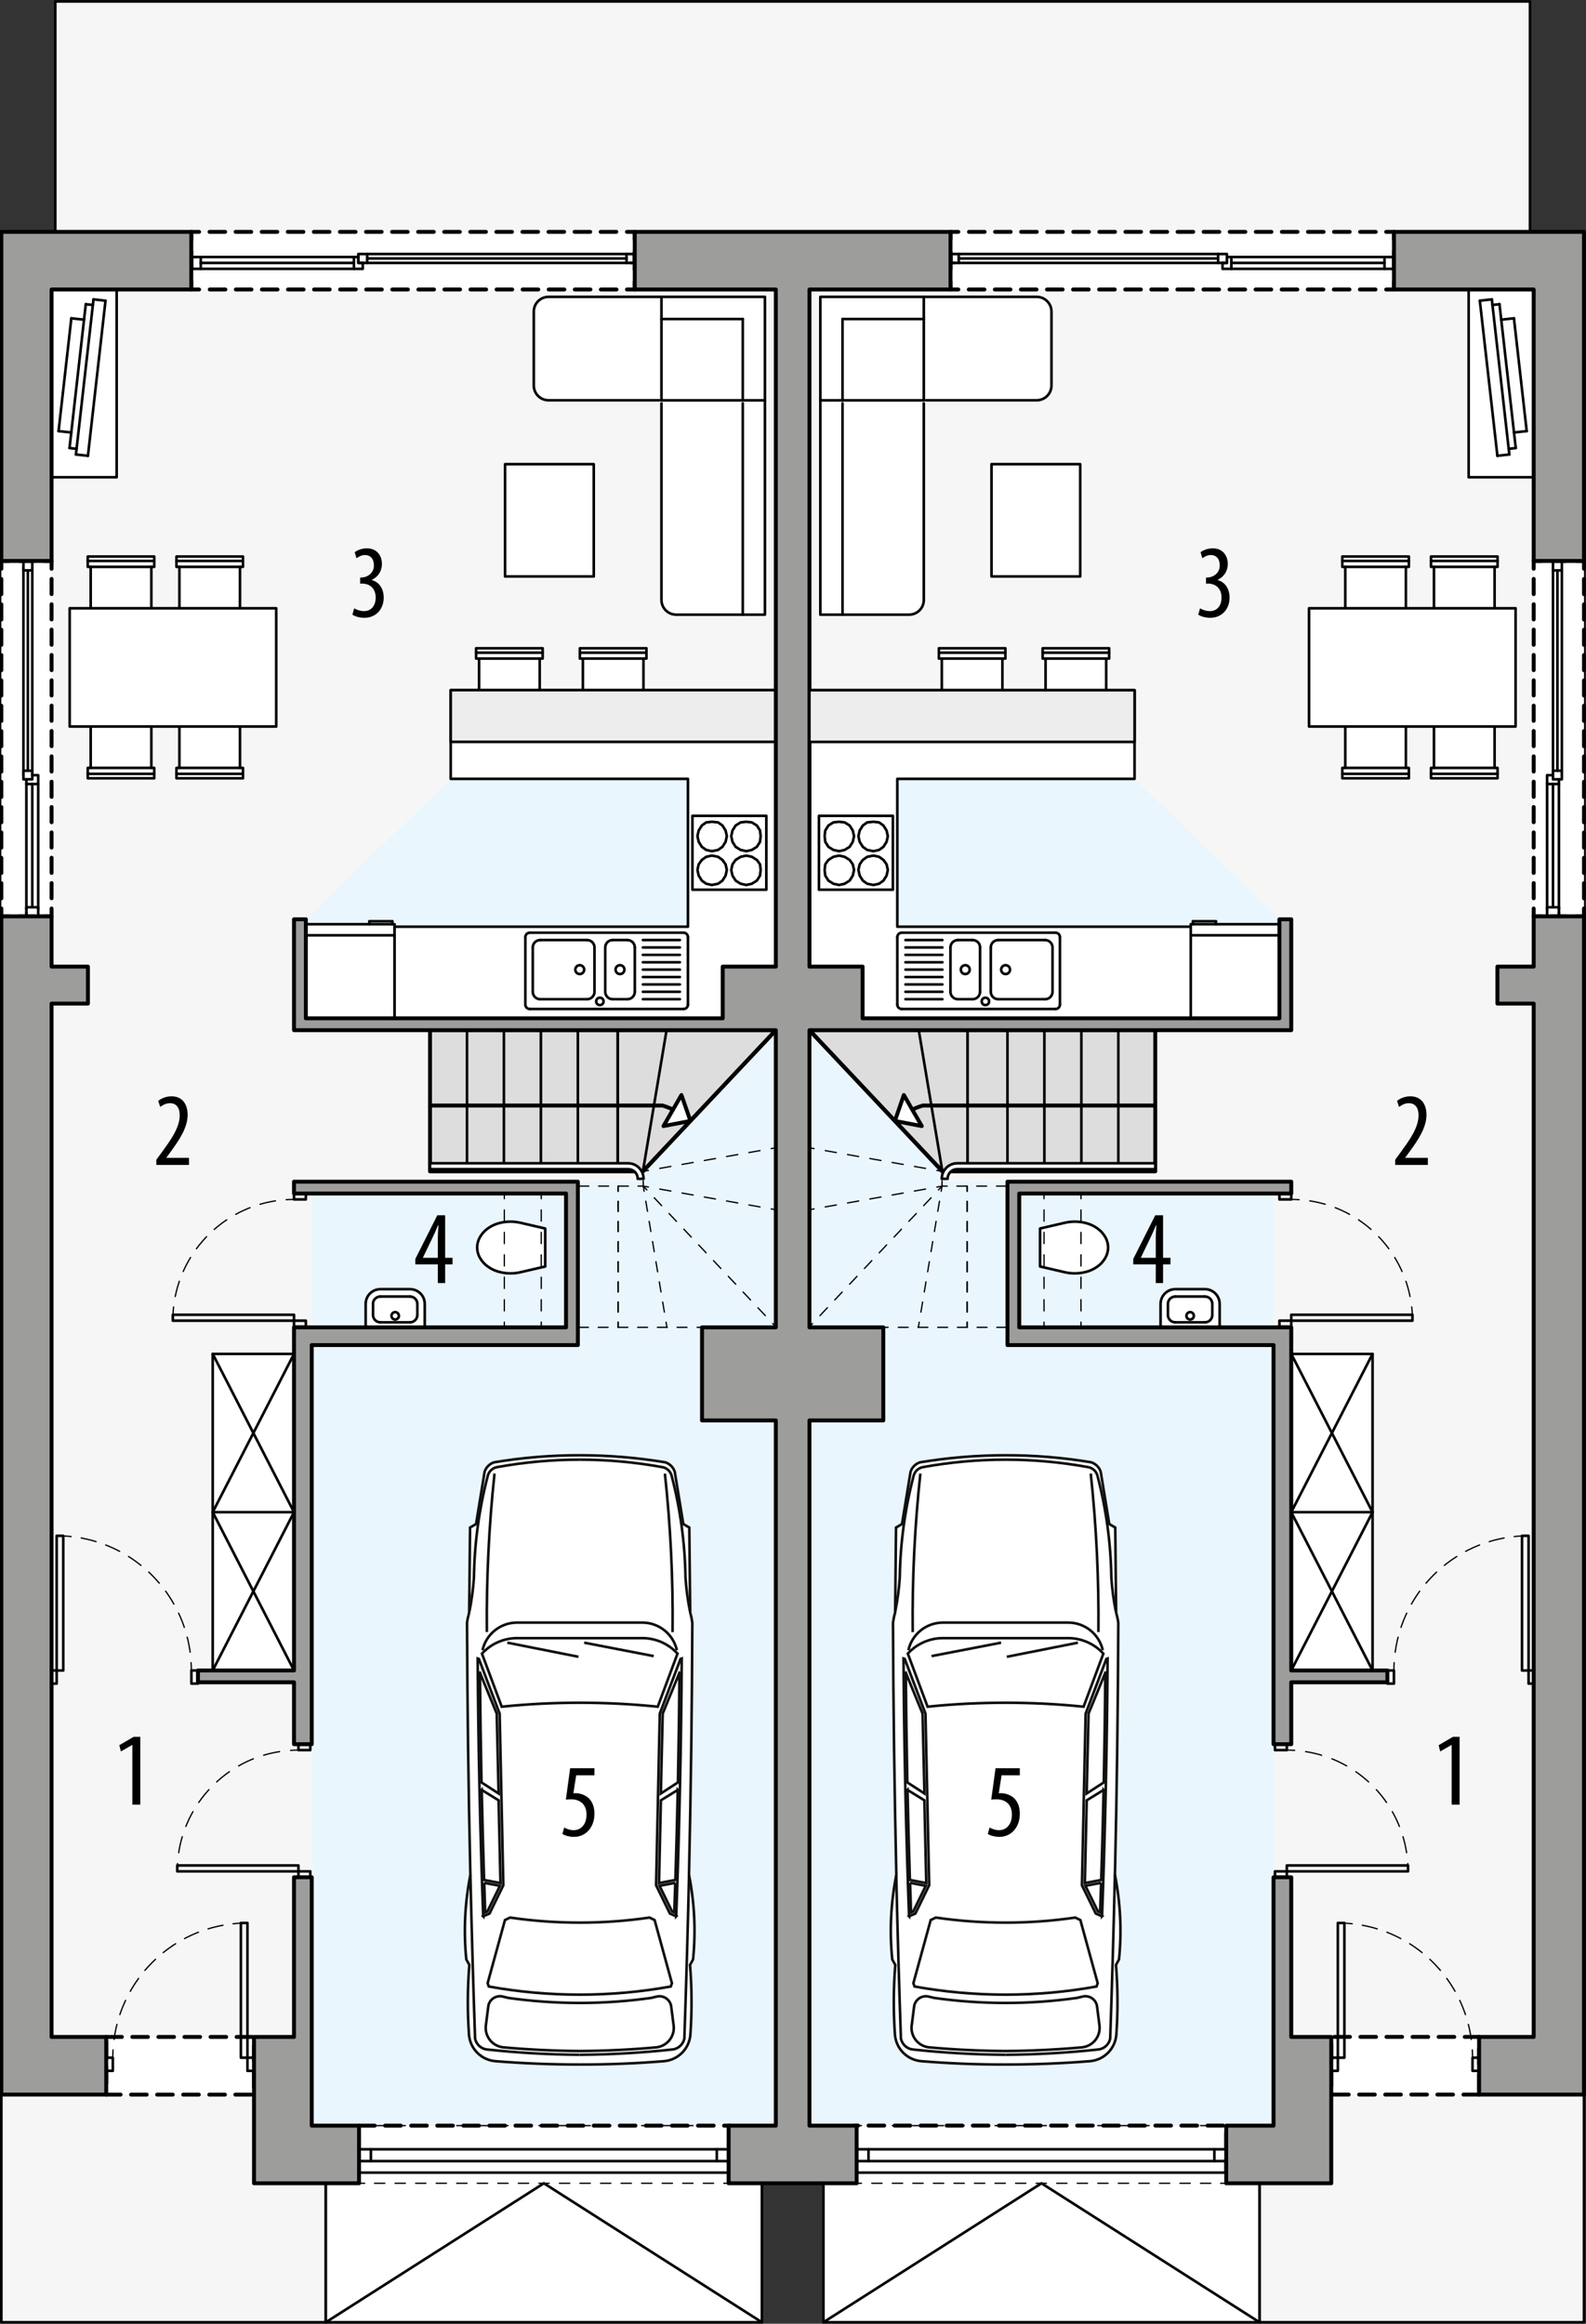 <?xml version="1.0" encoding="UTF-8"?><svg id="a" xmlns="http://www.w3.org/2000/svg" viewBox="0 0 304.13 445.56"><rect x="0" y="0" width="304.13" height="445.56" fill="#333333" stroke="none"/><polygon points="293.39 44.46 293.39 .28 10.6 .28 10.6 44.46 .26 44.46 .26 445.28 62.48 445.28 62.48 418.63 148.77 418.63 155.22 418.63 241.52 418.63 241.52 445.28 303.74 445.28 303.74 44.46 293.39 44.46" fill="#f6f6f6" stroke="#000" stroke-linecap="round" stroke-linejoin="round" stroke-width=".5"/><polygon points="123.28 226.58 110.81 226.58 110.81 228.85 59.78 228.85 59.78 407.58 148.77 407.58 148.77 197.53 123.28 224.6 123.28 226.58" fill="#eaf6fe" stroke-width="0"/><polygon points="148.77 149.34 86.43 149.34 58.65 176.27 58.65 195.26 148.77 195.26 148.77 149.34" fill="#eaf6fe" stroke-width="0"/><rect x="36.68" y="44.46" width="85.04" height="11.06" fill="#fff" stroke-width="0"/><polyline points="121.72 54.01 121.72 55.51 120.22 55.51" fill="none" stroke="#000" stroke-linecap="round" stroke-linejoin="round" stroke-width=".75"/><line x1="118.22" y1="55.51" x2="39.18" y2="55.51" fill="none" stroke="#000" stroke-dasharray="0 0 3 2" stroke-linecap="round" stroke-linejoin="round" stroke-width=".75"/><polyline points="38.18 55.51 36.68 55.51 36.68 54.01" fill="none" stroke="#000" stroke-linecap="round" stroke-linejoin="round" stroke-width=".75"/><line x1="36.68" y1="51.71" x2="36.68" y2="47.11" fill="none" stroke="#000" stroke-dasharray="0 0 3.45 2.3" stroke-linecap="round" stroke-linejoin="round" stroke-width=".75"/><polyline points="36.68 45.96 36.68 44.46 38.18 44.46" fill="none" stroke="#000" stroke-linecap="round" stroke-linejoin="round" stroke-width=".75"/><line x1="40.18" y1="44.46" x2="119.22" y2="44.46" fill="none" stroke="#000" stroke-dasharray="0 0 3 2" stroke-linecap="round" stroke-linejoin="round" stroke-width=".75"/><polyline points="120.22 44.46 121.72 44.46 121.72 45.96" fill="none" stroke="#000" stroke-linecap="round" stroke-linejoin="round" stroke-width=".75"/><line x1="121.72" y1="48.26" x2="121.72" y2="52.86" fill="none" stroke="#000" stroke-dasharray="0 0 3.45 2.3" stroke-linecap="round" stroke-linejoin="round" stroke-width=".75"/><rect x=".26" y="107.56" width="9.64" height="68.14" fill="#fff" stroke-width="0"/><polyline points="1.76 175.7 .26 175.7 .26 174.2" fill="none" stroke="#000" stroke-linecap="round" stroke-linejoin="round" stroke-width=".75"/><line x1=".26" y1="172.26" x2=".26" y2="110.03" fill="none" stroke="#000" stroke-dasharray="0 0 2.92 1.94" stroke-linecap="round" stroke-linejoin="round" stroke-width=".75"/><polyline points=".26 109.06 .26 107.56 1.76 107.56" fill="none" stroke="#000" stroke-linecap="round" stroke-linejoin="round" stroke-width=".75"/><line x1="3.65" y1="107.56" x2="7.45" y2="107.56" fill="none" stroke="#000" stroke-dasharray="0 0 2.84 1.9" stroke-linecap="round" stroke-linejoin="round" stroke-width=".75"/><polyline points="8.39 107.56 9.89 107.56 9.89 109.06" fill="none" stroke="#000" stroke-linecap="round" stroke-linejoin="round" stroke-width=".75"/><line x1="9.89" y1="111" x2="9.89" y2="173.23" fill="none" stroke="#000" stroke-dasharray="0 0 2.92 1.94" stroke-linecap="round" stroke-linejoin="round" stroke-width=".75"/><polyline points="9.89 174.2 9.89 175.7 8.39 175.7" fill="none" stroke="#000" stroke-linecap="round" stroke-linejoin="round" stroke-width=".75"/><line x1="6.5" y1="175.7" x2="2.7" y2="175.7" fill="none" stroke="#000" stroke-dasharray="0 0 2.84 1.9" stroke-linecap="round" stroke-linejoin="round" stroke-width=".75"/><rect x="68.85" y="407.58" width="71.26" height="11.06" fill="#fff" stroke="#000" stroke-dasharray="0 0 3 2" stroke-linecap="round" stroke-linejoin="round" stroke-width=".75"/><rect x="20.37" y="390.57" width="28.35" height="11.06" fill="#fff" stroke="#000" stroke-dasharray="0 0 3 2" stroke-linecap="round" stroke-linejoin="round" stroke-width=".75"/><rect x="62.48" y="416.59" width="83.62" height="28.69" fill="#fff" stroke="#000" stroke-linecap="round" stroke-linejoin="round" stroke-width=".5"/><polyline points="146.1 445.28 104.29 418.63 62.48 445.28" fill="none" stroke="#000" stroke-linecap="round" stroke-linejoin="round" stroke-width=".5"/><line x1="137.45" y1="412.11" x2="137.45" y2="414.38" fill="none" stroke="#000" stroke-linecap="round" stroke-linejoin="round" stroke-width=".5"/><line x1="71.12" y1="412.11" x2="71.12" y2="414.38" fill="none" stroke="#000" stroke-linecap="round" stroke-linejoin="round" stroke-width=".5"/><line x1="68.85" y1="412.11" x2="139.72" y2="412.11" fill="none" stroke="#000" stroke-linecap="round" stroke-linejoin="round" stroke-width=".5"/><line x1="139.72" y1="414.38" x2="68.85" y2="414.38" fill="none" stroke="#000" stroke-linecap="round" stroke-linejoin="round" stroke-width=".5"/><polyline points="121.72 49.28 121.72 50.41 120.87 50.41" fill="none" stroke="#000" stroke-linecap="round" stroke-linejoin="round" stroke-width=".5"/><polygon points="121.56 49.28 121.56 50.41 120.85 50.41 120.14 50.41 120.14 48.71 121.56 48.71 121.56 49.28" fill="none" stroke="#000" stroke-linecap="round" stroke-linejoin="round" stroke-width=".5"/><line x1="36.68" y1="49.28" x2="37.81" y2="49.28" fill="none" stroke="#000" stroke-linecap="round" stroke-linejoin="round" stroke-width=".5"/><polyline points="69.56 50.41 69.56 51.55 67.87 51.55 67.87 49.28" fill="none" stroke="#000" stroke-linecap="round" stroke-linejoin="round" stroke-width=".5"/><polyline points="36.81 49.28 38.5 49.28 38.5 51.55 36.81 51.55 36.81 49.28" fill="none" stroke="#000" stroke-linecap="round" stroke-linejoin="round" stroke-width=".5"/><line x1="38.5" y1="51.55" x2="67.87" y2="51.55" fill="none" stroke="#000" stroke-linecap="round" stroke-linejoin="round" stroke-width=".5"/><line x1="68.71" y1="49.28" x2="38.5" y2="49.28" fill="none" stroke="#000" stroke-linecap="round" stroke-linejoin="round" stroke-width=".5"/><line x1="67.87" y1="50.41" x2="38.5" y2="50.41" fill="none" stroke="#000" stroke-linecap="round" stroke-linejoin="round" stroke-width=".5"/><polyline points="68.71 49.28 68.71 50.41 69.56 50.41" fill="none" stroke="#000" stroke-linecap="round" stroke-linejoin="round" stroke-width=".5"/><polygon points="68.71 49.28 68.71 50.41 69.56 50.41 70.41 50.41 70.41 48.71 68.71 48.71 68.71 49.28" fill="none" stroke="#000" stroke-linecap="round" stroke-linejoin="round" stroke-width=".5"/><line x1="120.14" y1="50.41" x2="70.41" y2="50.41" fill="none" stroke="#000" stroke-linecap="round" stroke-linejoin="round" stroke-width=".5"/><line x1="70.41" y1="48.71" x2="120.14" y2="48.71" fill="none" stroke="#000" stroke-linecap="round" stroke-linejoin="round" stroke-width=".5"/><line x1="70.41" y1="49.56" x2="120.14" y2="49.56" fill="none" stroke="#000" stroke-linecap="round" stroke-linejoin="round" stroke-width=".5"/><polygon points="5.06 107.56 6.19 107.56 6.19 108.46 6.19 109.37 4.49 109.37 4.49 107.56 5.06 107.56" fill="none" stroke="#000" stroke-linecap="round" stroke-linejoin="round" stroke-width=".5"/><line x1="5.06" y1="175.82" x2="5.06" y2="174.91" fill="none" stroke="#000" stroke-linecap="round" stroke-linejoin="round" stroke-width=".5"/><polyline points="6.19 148.63 7.33 148.63 7.33 150.33 5.06 150.33" fill="none" stroke="#000" stroke-linecap="round" stroke-linejoin="round" stroke-width=".5"/><polyline points="5.06 175.72 5.06 173.96 7.33 173.96 7.33 175.72 5.06 175.72" fill="none" stroke="#000" stroke-linecap="round" stroke-linejoin="round" stroke-width=".5"/><line x1="7.33" y1="174.36" x2="7.33" y2="150.33" fill="none" stroke="#000" stroke-linecap="round" stroke-linejoin="round" stroke-width=".5"/><line x1="5.06" y1="149.48" x2="5.06" y2="174.36" fill="none" stroke="#000" stroke-linecap="round" stroke-linejoin="round" stroke-width=".5"/><line x1="6.19" y1="150.33" x2="6.19" y2="173.96" fill="none" stroke="#000" stroke-linecap="round" stroke-linejoin="round" stroke-width=".5"/><polygon points="5.06 149.43 6.19 149.43 6.19 148.6 6.19 147.78 4.49 147.78 4.49 149.43 5.06 149.43" fill="none" stroke="#000" stroke-linecap="round" stroke-linejoin="round" stroke-width=".5"/><line x1="6.19" y1="108.82" x2="6.19" y2="148.74" fill="none" stroke="#000" stroke-linecap="round" stroke-linejoin="round" stroke-width=".5"/><line x1="4.49" y1="148.74" x2="4.49" y2="108.82" fill="none" stroke="#000" stroke-linecap="round" stroke-linejoin="round" stroke-width=".5"/><line x1="5.34" y1="147.78" x2="5.34" y2="109.37" fill="none" stroke="#000" stroke-linecap="round" stroke-linejoin="round" stroke-width=".5"/><rect x="57.23" y="358.82" width="2.27" height="1.13" fill="none" stroke="#000" stroke-linecap="round" stroke-linejoin="round" stroke-width=".5"/><rect x="57.23" y="334.44" width="2.27" height="1.13" fill="none" stroke="#000" stroke-linecap="round" stroke-linejoin="round" stroke-width=".5"/><rect x="33.99" y="357.69" width="23.24" height="1.13" fill="none" stroke="#000" stroke-linecap="round" stroke-linejoin="round" stroke-width=".5"/><path d="M33.99,358.82c0-.5.02-1,.05-1.5" fill="none" stroke="#000" stroke-linecap="round" stroke-linejoin="round" stroke-width=".25"/><path d="M34.26,355.24c1.6-10.31,9.97-18.39,20.42-19.52" fill="none" stroke="#000" stroke-dasharray="0 0 3.14 2.09" stroke-linecap="round" stroke-linejoin="round" stroke-width=".25"/><path d="M55.73,335.62c.5-.03,1-.05,1.5-.05" fill="none" stroke="#000" stroke-linecap="round" stroke-linejoin="round" stroke-width=".25"/><rect x="9.61" y="320.3" width="1.26" height="2.52" fill="none" stroke="#000" stroke-linecap="round" stroke-linejoin="round" stroke-width=".5"/><rect x="36.7" y="320.3" width="1.26" height="2.52" fill="none" stroke="#000" stroke-linecap="round" stroke-linejoin="round" stroke-width=".5"/><rect x="10.87" y="294.48" width="1.26" height="25.83" fill="none" stroke="#000" stroke-linecap="round" stroke-linejoin="round" stroke-width=".5"/><path d="M12.13,294.51c.5.02,1,.06,1.5.12" fill="none" stroke="#000" stroke-linecap="round" stroke-linejoin="round" stroke-width=".25"/><path d="M15.57,294.9c11.28,2.07,19.92,11.43,21.01,22.92" fill="none" stroke="#000" stroke-dasharray="0 0 2.94 1.96" stroke-linecap="round" stroke-linejoin="round" stroke-width=".25"/><path d="M36.65,318.8c.03.5.04,1,.04,1.5" fill="none" stroke="#000" stroke-linecap="round" stroke-linejoin="round" stroke-width=".25"/><rect x="56.38" y="253.23" width="2.27" height="1.13" fill="none" stroke="#000" stroke-linecap="round" stroke-linejoin="round" stroke-width=".5"/><rect x="56.38" y="228.85" width="2.27" height="1.13" fill="none" stroke="#000" stroke-linecap="round" stroke-linejoin="round" stroke-width=".5"/><rect x="33.14" y="252.1" width="23.24" height="1.13" fill="none" stroke="#000" stroke-linecap="round" stroke-linejoin="round" stroke-width=".5"/><path d="M33.17,252.1c.02-.5.06-1,.12-1.5" fill="none" stroke="#000" stroke-linecap="round" stroke-linejoin="round" stroke-width=".25"/><path d="M33.6,248.6c1.99-9.86,10.19-17.4,20.27-18.48" fill="none" stroke="#000" stroke-dasharray="0 0 3.03 2.02" stroke-linecap="round" stroke-linejoin="round" stroke-width=".25"/><path d="M54.88,230.03c.5-.03,1-.05,1.5-.05" fill="none" stroke="#000" stroke-linecap="round" stroke-linejoin="round" stroke-width=".25"/><rect x="47.45" y="394.55" width="1.26" height="2.52" fill="none" stroke="#000" stroke-linecap="round" stroke-linejoin="round" stroke-width=".5"/><rect x="20.37" y="394.55" width="1.26" height="2.52" fill="none" stroke="#000" stroke-linecap="round" stroke-linejoin="round" stroke-width=".5"/><rect x="46.19" y="368.72" width="1.26" height="25.83" fill="none" stroke="#000" stroke-linecap="round" stroke-linejoin="round" stroke-width=".5"/><path d="M46.19,368.75c-.5.02-1,.06-1.5.12" fill="none" stroke="#000" stroke-linecap="round" stroke-linejoin="round" stroke-width=".25"/><path d="M42.76,369.15c-11.28,2.07-19.92,11.43-21.01,22.92" fill="none" stroke="#000" stroke-dasharray="0 0 2.94 1.96" stroke-linecap="round" stroke-linejoin="round" stroke-width=".25"/><path d="M21.67,393.05c-.03.5-.04,1-.04,1.5" fill="none" stroke="#000" stroke-linecap="round" stroke-linejoin="round" stroke-width=".25"/><rect x="9.61" y="53.81" width="12.76" height="37.7" fill="#fff" stroke="#000" stroke-linecap="round" stroke-linejoin="round" stroke-width=".5"/><line x1="13.33" y1="85.91" x2="16.45" y2="58.33" fill="none" stroke="#000" stroke-linecap="round" stroke-linejoin="round" stroke-width=".5"/><line x1="16.86" y1="87.4" x2="20.23" y2="57.66" fill="none" stroke="#000" stroke-linecap="round" stroke-linejoin="round" stroke-width=".5"/><line x1="14.56" y1="87.14" x2="17.93" y2="57.4" fill="none" stroke="#000" stroke-linecap="round" stroke-linejoin="round" stroke-width=".5"/><line x1="11.23" y1="82.66" x2="13.68" y2="61.03" fill="none" stroke="#000" stroke-linecap="round" stroke-linejoin="round" stroke-width=".5"/><line x1="14.68" y1="86.06" x2="13.33" y2="85.91" fill="none" stroke="#000" stroke-linecap="round" stroke-linejoin="round" stroke-width=".5"/><line x1="13.67" y1="82.93" x2="11.23" y2="82.66" fill="none" stroke="#000" stroke-linecap="round" stroke-linejoin="round" stroke-width=".5"/><line x1="17.8" y1="58.48" x2="16.45" y2="58.33" fill="none" stroke="#000" stroke-linecap="round" stroke-linejoin="round" stroke-width=".5"/><line x1="16.12" y1="61.3" x2="13.68" y2="61.03" fill="none" stroke="#000" stroke-linecap="round" stroke-linejoin="round" stroke-width=".5"/><line x1="20.23" y1="57.66" x2="17.93" y2="57.4" fill="none" stroke="#000" stroke-linecap="round" stroke-linejoin="round" stroke-width=".5"/><line x1="16.86" y1="87.4" x2="14.56" y2="87.14" fill="none" stroke="#000" stroke-linecap="round" stroke-linejoin="round" stroke-width=".5"/><polygon points="34.4 147.24 34.4 136.47 46.02 136.47 46.02 147.24 46.59 147.24 46.59 149.23 33.84 149.23 33.84 147.24 34.4 147.24" fill="#fff" stroke="#000" stroke-linecap="round" stroke-linejoin="round" stroke-width=".5"/><line x1="34.4" y1="147.24" x2="46.02" y2="147.24" fill="none" stroke="#000" stroke-linecap="round" stroke-linejoin="round" stroke-width=".5"/><line x1="33.84" y1="148.38" x2="46.59" y2="148.38" fill="none" stroke="#000" stroke-linecap="round" stroke-linejoin="round" stroke-width=".5"/><polygon points="17.39 147.24 17.39 136.47 29.02 136.47 29.02 147.24 29.58 147.24 29.58 149.23 16.83 149.23 16.83 147.24 17.39 147.24" fill="#fff" stroke="#000" stroke-linecap="round" stroke-linejoin="round" stroke-width=".5"/><line x1="17.39" y1="147.24" x2="29.02" y2="147.24" fill="none" stroke="#000" stroke-linecap="round" stroke-linejoin="round" stroke-width=".5"/><line x1="16.83" y1="148.38" x2="29.58" y2="148.38" fill="none" stroke="#000" stroke-linecap="round" stroke-linejoin="round" stroke-width=".5"/><polygon points="34.4 108.69 34.4 119.46 46.02 119.46 46.02 108.69 46.59 108.69 46.59 106.71 33.84 106.71 33.84 108.69 34.4 108.69" fill="#fff" stroke="#000" stroke-linecap="round" stroke-linejoin="round" stroke-width=".5"/><line x1="34.4" y1="108.69" x2="46.02" y2="108.69" fill="none" stroke="#000" stroke-linecap="round" stroke-linejoin="round" stroke-width=".5"/><line x1="33.84" y1="107.56" x2="46.59" y2="107.56" fill="none" stroke="#000" stroke-linecap="round" stroke-linejoin="round" stroke-width=".5"/><polygon points="17.39 108.69 17.39 119.46 29.02 119.46 29.02 108.69 29.58 108.69 29.58 106.71 16.83 106.71 16.83 108.69 17.39 108.69" fill="#fff" stroke="#000" stroke-linecap="round" stroke-linejoin="round" stroke-width=".5"/><line x1="17.39" y1="108.69" x2="29.02" y2="108.69" fill="none" stroke="#000" stroke-linecap="round" stroke-linejoin="round" stroke-width=".5"/><line x1="16.83" y1="107.56" x2="29.58" y2="107.56" fill="none" stroke="#000" stroke-linecap="round" stroke-linejoin="round" stroke-width=".5"/><rect x="13.36" y="116.63" width="39.61" height="22.68" fill="#fff" stroke="#000" stroke-linecap="round" stroke-linejoin="round" stroke-width=".5"/><path d="M126.84,77.33v37.7c0,1.57,1.27,2.83,2.83,2.83h17.01v-60.94h-19.84s-.43,0-.43,0h-21.22c-1.57,0-2.83,1.27-2.83,2.83v14.17c0,1.57,1.27,2.83,2.83,2.83h21.22" fill="#fff" stroke="#000" stroke-linecap="round" stroke-linejoin="round" stroke-width=".5"/><rect x="96.85" y="89" width="17.01" height="21.53" fill="#fff" stroke="#000" stroke-linecap="round" stroke-linejoin="round" stroke-width=".5"/><line x1="126.84" y1="56.92" x2="126.84" y2="76.76" fill="none" stroke="#000" stroke-linecap="round" stroke-linejoin="round" stroke-width=".5"/><line x1="126.84" y1="76.76" x2="146.68" y2="76.76" fill="none" stroke="#000" stroke-linecap="round" stroke-linejoin="round" stroke-width=".5"/><line x1="126.84" y1="61.17" x2="142.43" y2="61.17" fill="none" stroke="#000" stroke-linecap="round" stroke-linejoin="round" stroke-width=".5"/><line x1="142.43" y1="61.17" x2="142.43" y2="76.76" fill="none" stroke="#000" stroke-linecap="round" stroke-linejoin="round" stroke-width=".5"/><line x1="142.43" y1="77.33" x2="142.43" y2="117.87" fill="none" stroke="#000" stroke-linecap="round" stroke-linejoin="round" stroke-width=".5"/><path d="M99.81,243.94c-.63.15-1.28.22-1.92.22-.8,0-1.6-.12-2.37-.34-.7-.21-1.37-.53-1.97-.96-.62-.44-1.13-1-1.51-1.66-.35-.61-.54-1.3-.54-2,0-.7.19-1.39.54-2,.38-.65.89-1.22,1.51-1.66.6-.43,1.26-.75,1.97-.96.77-.23,1.56-.34,2.37-.34.65,0,1.29.08,1.92.22l4.74,1.1v7.28s-4.74,1.1-4.74,1.1Z" fill="#fff" stroke="#000" stroke-linecap="round" stroke-linejoin="round" stroke-width=".5"/><polygon points="111.77 126.28 111.77 137.05 123.39 137.05 123.39 126.28 123.96 126.28 123.96 124.3 111.2 124.3 111.2 126.28 111.77 126.28" fill="#fff" stroke="#000" stroke-linecap="round" stroke-linejoin="round" stroke-width=".5"/><line x1="111.77" y1="126.28" x2="123.39" y2="126.28" fill="none" stroke="#000" stroke-linecap="round" stroke-linejoin="round" stroke-width=".5"/><line x1="111.2" y1="125.15" x2="123.96" y2="125.15" fill="none" stroke="#000" stroke-linecap="round" stroke-linejoin="round" stroke-width=".5"/><polygon points="91.87 126.28 91.87 137.05 103.49 137.05 103.49 126.28 104.06 126.28 104.06 124.3 91.3 124.3 91.3 126.28 91.87 126.28" fill="#fff" stroke="#000" stroke-linecap="round" stroke-linejoin="round" stroke-width=".5"/><line x1="91.87" y1="126.28" x2="103.49" y2="126.28" fill="none" stroke="#000" stroke-linecap="round" stroke-linejoin="round" stroke-width=".5"/><line x1="91.3" y1="125.15" x2="104.06" y2="125.15" fill="none" stroke="#000" stroke-linecap="round" stroke-linejoin="round" stroke-width=".5"/><rect x="58.65" y="177.21" width="17.01" height="18.05" fill="#fff" stroke="#000" stroke-linecap="round" stroke-linejoin="round" stroke-width=".5"/><polygon points="75.66 177.69 131.92 177.69 131.92 149.34 86.43 149.34 86.43 132.33 148.79 132.33 148.79 195.26 75.66 195.26 75.66 177.69" fill="#fff" stroke="#000" stroke-linecap="round" stroke-linejoin="round" stroke-width=".5"/><line x1="75.66" y1="179.34" x2="58.65" y2="179.34" fill="none" stroke="#000" stroke-linecap="round" stroke-linejoin="round" stroke-width=".5"/><line x1="70.84" y1="176.64" x2="70.84" y2="177.21" fill="none" stroke="#000" stroke-linecap="round" stroke-linejoin="round" stroke-width=".5"/><line x1="75.23" y1="176.64" x2="70.84" y2="176.64" fill="none" stroke="#000" stroke-linecap="round" stroke-linejoin="round" stroke-width=".5"/><line x1="75.23" y1="177.21" x2="75.23" y2="176.64" fill="none" stroke="#000" stroke-linecap="round" stroke-linejoin="round" stroke-width=".5"/><polyline points="146.95 170.6 146.95 156.43 132.78 156.43 132.78 170.6 146.95 170.6" fill="none" stroke="#000" stroke-linecap="round" stroke-linejoin="round" stroke-width=".5"/><polygon points="143.1 169.69 142.02 169.45 141.06 168.85 140.46 167.89 140.22 166.81 140.46 165.73 141.06 164.89 142.02 164.29 143.1 164.05 144.18 164.29 145.14 164.89 145.74 165.73 145.86 166.81 145.74 167.89 145.14 168.85 144.18 169.45 143.1 169.69" fill="none" stroke="#000" stroke-linecap="round" stroke-linejoin="round" stroke-width=".5"/><polygon points="143.1 163.21 142.02 162.97 141.06 162.37 140.46 161.41 140.22 160.33 140.46 159.25 141.06 158.29 142.02 157.69 143.1 157.57 144.18 157.69 145.14 158.29 145.74 159.25 145.86 160.33 145.74 161.41 145.14 162.37 144.18 162.97 143.1 163.21" fill="none" stroke="#000" stroke-linecap="round" stroke-linejoin="round" stroke-width=".5"/><polygon points="136.5 169.69 135.42 169.45 134.58 168.85 133.98 167.89 133.74 166.81 133.98 165.73 134.58 164.89 135.42 164.29 136.5 164.05 137.7 164.29 138.54 164.89 139.14 165.73 139.38 166.81 139.14 167.89 138.54 168.85 137.7 169.45 136.5 169.69" fill="none" stroke="#000" stroke-linecap="round" stroke-linejoin="round" stroke-width=".5"/><polygon points="136.5 163.21 135.42 162.97 134.58 162.37 133.98 161.41 133.74 160.33 133.98 159.25 134.58 158.29 135.42 157.69 136.5 157.57 137.7 157.69 138.54 158.29 139.14 159.25 139.38 160.33 139.14 161.41 138.54 162.37 137.7 162.97 136.5 163.21" fill="none" stroke="#000" stroke-linecap="round" stroke-linejoin="round" stroke-width=".5"/><circle cx="118.89" cy="185.92" r=".85" fill="none" stroke="#000" stroke-linecap="round" stroke-linejoin="round" stroke-width=".5"/><circle cx="111.17" cy="185.92" r=".85" fill="none" stroke="#000" stroke-linecap="round" stroke-linejoin="round" stroke-width=".5"/><circle cx="115.03" cy="192.01" r=".71" fill="none" stroke="#000" stroke-linecap="round" stroke-linejoin="round" stroke-width=".5"/><line x1="101.59" y1="178.84" x2="131.07" y2="178.84" fill="none" stroke="#000" stroke-linecap="round" stroke-linejoin="round" stroke-width=".5"/><line x1="117.48" y1="180.25" x2="120.31" y2="180.25" fill="none" stroke="#000" stroke-linecap="round" stroke-linejoin="round" stroke-width=".5"/><path d="M117.48,180.25c-.78,0-1.42.63-1.42,1.42" fill="none" stroke="#000" stroke-linecap="round" stroke-linejoin="round" stroke-width=".5"/><path d="M131.07,193.47c.47,0,.85-.38.85-.85" fill="none" stroke="#000" stroke-linecap="round" stroke-linejoin="round" stroke-width=".5"/><path d="M100.74,192.62c0,.47.38.85.85.85" fill="none" stroke="#000" stroke-linecap="round" stroke-linejoin="round" stroke-width=".5"/><path d="M131.92,179.69c0-.47-.38-.85-.85-.85" fill="none" stroke="#000" stroke-linecap="round" stroke-linejoin="round" stroke-width=".5"/><path d="M101.59,178.84c-.47,0-.85.38-.85.85" fill="none" stroke="#000" stroke-linecap="round" stroke-linejoin="round" stroke-width=".5"/><line x1="100.74" y1="192.62" x2="100.74" y2="179.69" fill="none" stroke="#000" stroke-linecap="round" stroke-linejoin="round" stroke-width=".5"/><line x1="130.37" y1="185.92" x2="123.28" y2="185.92" fill="none" stroke="#000" stroke-linecap="round" stroke-linejoin="round" stroke-width=".5"/><line x1="130.37" y1="184.51" x2="123.28" y2="184.51" fill="none" stroke="#000" stroke-linecap="round" stroke-linejoin="round" stroke-width=".5"/><line x1="130.37" y1="181.67" x2="123.28" y2="181.67" fill="none" stroke="#000" stroke-linecap="round" stroke-linejoin="round" stroke-width=".5"/><line x1="130.37" y1="180.25" x2="123.28" y2="180.25" fill="none" stroke="#000" stroke-linecap="round" stroke-linejoin="round" stroke-width=".5"/><line x1="130.37" y1="188.76" x2="123.28" y2="188.76" fill="none" stroke="#000" stroke-linecap="round" stroke-linejoin="round" stroke-width=".5"/><line x1="130.37" y1="190.17" x2="123.28" y2="190.17" fill="none" stroke="#000" stroke-linecap="round" stroke-linejoin="round" stroke-width=".5"/><line x1="130.37" y1="191.59" x2="123.28" y2="191.59" fill="none" stroke="#000" stroke-linecap="round" stroke-linejoin="round" stroke-width=".5"/><line x1="130.37" y1="187.34" x2="123.28" y2="187.34" fill="none" stroke="#000" stroke-linecap="round" stroke-linejoin="round" stroke-width=".5"/><line x1="131.92" y1="192.62" x2="131.92" y2="179.69" fill="none" stroke="#000" stroke-linecap="round" stroke-linejoin="round" stroke-width=".5"/><line x1="131.07" y1="193.47" x2="101.59" y2="193.47" fill="none" stroke="#000" stroke-linecap="round" stroke-linejoin="round" stroke-width=".5"/><line x1="120.31" y1="191.59" x2="117.48" y2="191.59" fill="none" stroke="#000" stroke-linecap="round" stroke-linejoin="round" stroke-width=".5"/><path d="M120.31,191.59c.78,0,1.42-.63,1.42-1.42" fill="none" stroke="#000" stroke-linecap="round" stroke-linejoin="round" stroke-width=".5"/><line x1="121.73" y1="190.17" x2="121.73" y2="181.67" fill="none" stroke="#000" stroke-linecap="round" stroke-linejoin="round" stroke-width=".5"/><path d="M121.73,181.67c0-.78-.63-1.42-1.42-1.42" fill="none" stroke="#000" stroke-linecap="round" stroke-linejoin="round" stroke-width=".5"/><line x1="116.06" y1="190.17" x2="116.06" y2="181.67" fill="none" stroke="#000" stroke-linecap="round" stroke-linejoin="round" stroke-width=".5"/><path d="M116.06,190.17c0,.78.63,1.42,1.42,1.42" fill="none" stroke="#000" stroke-linecap="round" stroke-linejoin="round" stroke-width=".5"/><line x1="103.58" y1="180.25" x2="112.58" y2="180.25" fill="none" stroke="#000" stroke-linecap="round" stroke-linejoin="round" stroke-width=".5"/><line x1="112.58" y1="191.59" x2="103.58" y2="191.59" fill="none" stroke="#000" stroke-linecap="round" stroke-linejoin="round" stroke-width=".5"/><path d="M112.58,191.59c.78,0,1.42-.63,1.42-1.42" fill="none" stroke="#000" stroke-linecap="round" stroke-linejoin="round" stroke-width=".5"/><line x1="114" y1="190.17" x2="114" y2="181.67" fill="none" stroke="#000" stroke-linecap="round" stroke-linejoin="round" stroke-width=".5"/><path d="M114,181.67c0-.78-.63-1.42-1.42-1.42" fill="none" stroke="#000" stroke-linecap="round" stroke-linejoin="round" stroke-width=".5"/><line x1="102.16" y1="190.17" x2="102.16" y2="181.67" fill="none" stroke="#000" stroke-linecap="round" stroke-linejoin="round" stroke-width=".5"/><path d="M102.16,190.17c0,.78.63,1.42,1.42,1.42" fill="none" stroke="#000" stroke-linecap="round" stroke-linejoin="round" stroke-width=".5"/><path d="M103.58,180.25c-.78,0-1.42.63-1.42,1.42" fill="none" stroke="#000" stroke-linecap="round" stroke-linejoin="round" stroke-width=".5"/><line x1="130.37" y1="183.09" x2="123.28" y2="183.09" fill="none" stroke="#000" stroke-linecap="round" stroke-linejoin="round" stroke-width=".5"/><path d="M81.45,254.51v-4.49c0-1.57-1.27-2.83-2.83-2.83h-5.67c-1.57,0-2.83,1.27-2.83,2.83v4.49h11.34Z" fill="#fff" stroke="#000" stroke-linecap="round" stroke-linejoin="round" stroke-width=".5"/><line x1="78.61" y1="253.55" x2="72.94" y2="253.55" fill="none" stroke="#000" stroke-linecap="round" stroke-linejoin="round" stroke-width=".5"/><line x1="71.53" y1="252.13" x2="71.53" y2="250.02" fill="none" stroke="#000" stroke-linecap="round" stroke-linejoin="round" stroke-width=".5"/><line x1="80.03" y1="250.02" x2="80.03" y2="252.13" fill="none" stroke="#000" stroke-linecap="round" stroke-linejoin="round" stroke-width=".5"/><path d="M71.53,252.13c0,.78.63,1.42,1.42,1.42" fill="none" stroke="#000" stroke-linecap="round" stroke-linejoin="round" stroke-width=".5"/><path d="M78.61,253.55c.78,0,1.42-.63,1.42-1.42" fill="none" stroke="#000" stroke-linecap="round" stroke-linejoin="round" stroke-width=".5"/><circle cx="75.78" cy="252.3" r=".71" fill="none" stroke="#000" stroke-linecap="round" stroke-linejoin="round" stroke-width=".5"/><line x1="78.61" y1="248.6" x2="72.94" y2="248.6" fill="none" stroke="#000" stroke-linecap="round" stroke-linejoin="round" stroke-width=".5"/><path d="M72.94,248.6c-.78,0-1.42.63-1.42,1.42" fill="none" stroke="#000" stroke-linecap="round" stroke-linejoin="round" stroke-width=".5"/><path d="M80.03,250.02c0-.78-.63-1.42-1.42-1.42" fill="none" stroke="#000" stroke-linecap="round" stroke-linejoin="round" stroke-width=".5"/><rect x="40.79" y="259.6" width="15.59" height="60.7" fill="#fff" stroke="#000" stroke-linecap="round" stroke-linejoin="round" stroke-width=".5"/><line x1="56.38" y1="289.95" x2="40.79" y2="259.6" fill="none" stroke="#000" stroke-linecap="round" stroke-linejoin="round" stroke-width=".5"/><line x1="56.38" y1="259.6" x2="40.79" y2="289.95" fill="none" stroke="#000" stroke-linecap="round" stroke-linejoin="round" stroke-width=".5"/><line x1="40.79" y1="289.95" x2="56.38" y2="289.95" fill="none" stroke="#000" stroke-linecap="round" stroke-linejoin="round" stroke-width=".5"/><line x1="56.38" y1="289.95" x2="40.79" y2="320.3" fill="none" stroke="#000" stroke-linecap="round" stroke-linejoin="round" stroke-width=".5"/><line x1="56.38" y1="320.3" x2="40.79" y2="289.95" fill="none" stroke="#000" stroke-linecap="round" stroke-linejoin="round" stroke-width=".5"/><g id="b"><g id="c"><path d="M111.17,395.86c-5.39,0-10.78-.21-16.16-.64-2.73-.22-4.89-2.4-5.08-5.13-.31-4.44-.29-8.89.07-13.33l-.58-1.05c-.54-5.41-.28-10.87.78-16.21-.37-16.12-.58-32.23-.64-48.35.09-.66.23-1.31.41-1.95l.17-16.3,1.15-.68,1.64-10.02c.28-.86.96-1.53,1.81-1.81,5.43-.91,10.92-1.36,16.42-1.35,5.5,0,10.99.45,16.42,1.35.86.28,1.53.95,1.81,1.81l1.64,10.02,1.15.68.17,16.3c.19.64.32,1.29.41,1.95-.06,16.12-.28,32.24-.64,48.35,1.06,5.33,1.33,10.8.78,16.21l-.58,1.05c.36,4.44.38,8.89.07,13.33-.19,2.73-2.35,4.91-5.08,5.13-5.37.44-10.76.65-16.16.64Z" fill="#fff" stroke="#10100e" stroke-miterlimit="10" stroke-width=".5"/></g><g id="d"><path d="M90.2,359.49c.24,10.47.54,20.94.9,31.41.23,1.06,1.08,1.88,2.15,2.06,5.95.65,11.92.99,17.9,1.03" fill="#fff" stroke="#10100e" stroke-miterlimit="10" stroke-width=".5"/></g><g id="e"><path d="M92.65,367.44l1.22-.53,2.65-5.43-.71-32.9-3.98-10.49-.23-.08c.1,16.48.46,32.96,1.06,49.44Z" fill="#fff" stroke="#10100e" stroke-miterlimit="10" stroke-width=".5"/></g><g id="f"><path d="M90.02,308.97c.43-2.14.72-4.31.86-6.49.1-6.59.99-13.14,2.66-19.52.22-.85.92-1.5,1.79-1.65,5.22-.95,10.52-1.43,15.84-1.43" fill="#fff" stroke="#10100e" stroke-miterlimit="10" stroke-width=".5"/></g><g id="g"><path d="M132.13,359.49c-.24,10.47-.54,20.94-.9,31.41-.23,1.06-1.08,1.88-2.15,2.06-5.95.65-11.92.99-17.9,1.03" fill="#fff" stroke="#10100e" stroke-miterlimit="10" stroke-width=".5"/></g><g id="h"><path d="M129.8,316.42c-.7-3.1-3.45-5.3-6.63-5.3h-12.01s-12.01,0-12.01,0c-3.18,0-5.93,2.2-6.63,5.3" fill="#fff" stroke="#10100e" stroke-miterlimit="10" stroke-width=".5"/></g><g id="i"><path d="M129.68,367.44l-1.22-.53-2.65-5.43.71-32.9,3.98-10.49.23-.08c-.1,16.48-.46,32.96-1.06,49.44Z" fill="#fff" stroke="#10100e" stroke-miterlimit="10" stroke-width=".5"/></g><g id="j"><path d="M132.31,308.97c-.43-2.14-.72-4.31-.86-6.49-.1-6.59-.99-13.14-2.66-19.52-.22-.85-.92-1.5-1.79-1.65-5.22-.95-10.52-1.43-15.84-1.43" fill="#fff" stroke="#10100e" stroke-miterlimit="10" stroke-width=".5"/></g><g id="k"><path d="M111.17,326.49c5,0,9.99.25,14.96.76l3.79-10.18c-1.73-1.89-4.17-2.97-6.74-2.97h-24.02c-2.56,0-5.01,1.08-6.74,2.97l3.79,10.18c4.97-.51,9.96-.76,14.96-.76Z" fill="#fff" stroke="#10100e" stroke-miterlimit="10" stroke-width=".5"/></g><g id="l"><line x1="97.28" y1="314.97" x2="110.93" y2="317.68" fill="#fff" stroke="#10100e" stroke-miterlimit="10" stroke-width=".5"/></g><g id="m"><line x1="112.02" y1="314.97" x2="125.36" y2="317.55" fill="#fff" stroke="#10100e" stroke-miterlimit="10" stroke-width=".5"/></g><g id="n"><path d="M92.03,320.73c.06,7.01.16,14.03.3,21.04l3.28,2.12-.36-15.33-3.22-7.83Z" fill="#fff" stroke="#10100e" stroke-miterlimit="10" stroke-width=".5"/></g><g id="o"><path d="M92.37,343.19c.12,5.76.28,11.52.46,17.28l3.14.6-.36-15.87-3.25-2Z" fill="#fff" stroke="#10100e" stroke-miterlimit="10" stroke-width=".5"/></g><g id="p"><path d="M92.85,361.02l3.02.57-2.4,4.91-.43.19c-.07-1.89-.13-3.78-.19-5.67Z" fill="#fff" stroke="#10100e" stroke-miterlimit="10" stroke-width=".5"/></g><g id="q"><path d="M130.3,320.73c-.06,7.01-.16,14.03-.3,21.04l-3.28,2.12.36-15.33,3.22-7.83Z" fill="#fff" stroke="#10100e" stroke-miterlimit="10" stroke-width=".5"/></g><g id="r"><path d="M129.97,343.19c-.12,5.76-.28,11.52-.46,17.28l-3.14.6.36-15.87,3.25-2Z" fill="#fff" stroke="#10100e" stroke-miterlimit="10" stroke-width=".5"/></g><g id="s"><path d="M129.49,361.02l-3.02.57,2.4,4.91.43.19c.07-1.89.13-3.78.19-5.67Z" fill="#fff" stroke="#10100e" stroke-miterlimit="10" stroke-width=".5"/></g><g id="t"><path d="M111.17,393.27c-4.88-.03-9.76-.27-14.62-.7-.05,0-.1,0-.14-.02-2.06-.27-3.51-2.15-3.24-4.21l.46-3.6c.01-.08.03-.16.04-.24.29-1.22,1.52-1.97,2.74-1.67l1.08.26c4.53.64,9.1.96,13.68.96,4.58,0,9.15-.32,13.68-.96l1.08-.26c.08-.02.16-.03.24-.04,1.24-.16,2.38.72,2.54,1.96l.46,3.6s.01.1.02.14c.19,2.07-1.34,3.89-3.4,4.08-4.86.44-9.74.67-14.62.7Z" fill="#fff" stroke="#10100e" stroke-miterlimit="10" stroke-width=".5"/></g><g id="u"><path d="M111.17,382.46c-5.85,0-11.69-.52-17.44-1.56l-.22-.64,3.32-12.1.98-.48c4.43.65,8.89.97,13.37.97,4.47,0,8.94-.32,13.37-.97l.98.48,3.32,12.1-.22.64c-5.76,1.04-11.59,1.56-17.44,1.56Z" fill="#fff" stroke="#10100e" stroke-miterlimit="10" stroke-width=".5"/></g><g id="v"><path d="M94.83,282.54c-1.08,10.1-1.57,20.25-1.47,30.4" fill="#fff" stroke="#10100e" stroke-miterlimit="10" stroke-width=".5"/></g><g id="w"><path d="M128.97,312.95c.11-10.15-.38-20.31-1.47-30.4" fill="#fff" stroke="#10100e" stroke-miterlimit="10" stroke-width=".5"/></g></g><polygon points="148.79 197.53 123.28 224.6 82.46 224.6 82.46 197.53 148.79 197.53" fill="#ddd" stroke="#000" stroke-linecap="round" stroke-linejoin="round" stroke-width=".75"/><path d="M132.4,214.93c-1.55-1.35-3.37-2.35-5.34-2.95h-44.59" fill="none" stroke="#000" stroke-linecap="round" stroke-linejoin="round" stroke-width=".75"/><line x1="127.82" y1="197.53" x2="123.28" y2="224.6" fill="none" stroke="#000" stroke-linecap="round" stroke-linejoin="round" stroke-width=".5"/><line x1="118.46" y1="197.53" x2="118.46" y2="224.6" fill="none" stroke="#000" stroke-linecap="round" stroke-linejoin="round" stroke-width=".5"/><line x1="118.46" y1="197.53" x2="118.46" y2="224.6" fill="none" stroke="#000" stroke-linecap="round" stroke-linejoin="round" stroke-width=".5"/><line x1="89.55" y1="197.53" x2="89.55" y2="224.6" fill="none" stroke="#000" stroke-linecap="round" stroke-linejoin="round" stroke-width=".5"/><line x1="96.63" y1="197.53" x2="96.63" y2="224.6" fill="none" stroke="#000" stroke-linecap="round" stroke-linejoin="round" stroke-width=".5"/><line x1="103.72" y1="197.53" x2="103.72" y2="224.6" fill="none" stroke="#000" stroke-linecap="round" stroke-linejoin="round" stroke-width=".5"/><line x1="110.81" y1="197.53" x2="110.81" y2="224.6" fill="none" stroke="#000" stroke-linecap="round" stroke-linejoin="round" stroke-width=".5"/><line x1="139.79" y1="407.58" x2="138.79" y2="407.58" fill="none" stroke="#000" stroke-linecap="round" stroke-linejoin="round" stroke-width=".25"/><line x1="136.83" y1="407.58" x2="70.91" y2="407.58" fill="none" stroke="#000" stroke-dasharray="0 0 1.97 1.97" stroke-linecap="round" stroke-linejoin="round" stroke-width=".25"/><line x1="69.93" y1="407.58" x2="68.93" y2="407.58" fill="none" stroke="#000" stroke-linecap="round" stroke-linejoin="round" stroke-width=".25"/><line x1="139.79" y1="418.63" x2="138.79" y2="418.63" fill="none" stroke="#000" stroke-linecap="round" stroke-linejoin="round" stroke-width=".25"/><line x1="136.83" y1="418.63" x2="70.91" y2="418.63" fill="none" stroke="#000" stroke-dasharray="0 0 1.97 1.97" stroke-linecap="round" stroke-linejoin="round" stroke-width=".25"/><line x1="69.93" y1="418.63" x2="68.93" y2="418.63" fill="none" stroke="#000" stroke-linecap="round" stroke-linejoin="round" stroke-width=".25"/><line x1="96.71" y1="254.51" x2="97.71" y2="254.51" fill="none" stroke="#000" stroke-linecap="round" stroke-linejoin="round" stroke-width=".25"/><line x1="99.6" y1="254.51" x2="132.74" y2="254.51" fill="none" stroke="#000" stroke-dasharray="0 0 1.89 1.89" stroke-linecap="round" stroke-linejoin="round" stroke-width=".25"/><line x1="133.69" y1="254.51" x2="134.69" y2="254.51" fill="none" stroke="#000" stroke-linecap="round" stroke-linejoin="round" stroke-width=".25"/><line x1="123.35" y1="227.43" x2="123.35" y2="226.43" fill="none" stroke="#000" stroke-linecap="round" stroke-linejoin="round" stroke-width=".25"/><line x1="123.35" y1="225.6" x2="123.35" y2="224.6" fill="none" stroke="#000" stroke-linecap="round" stroke-linejoin="round" stroke-width=".25"/><line x1="118.53" y1="227.43" x2="118.53" y2="228.43" fill="none" stroke="#000" stroke-linecap="round" stroke-linejoin="round" stroke-width=".25"/><line x1="118.53" y1="230.36" x2="118.53" y2="252.54" fill="none" stroke="#000" stroke-dasharray="0 0 1.93 1.93" stroke-linecap="round" stroke-linejoin="round" stroke-width=".25"/><line x1="118.53" y1="253.51" x2="118.53" y2="254.51" fill="none" stroke="#000" stroke-linecap="round" stroke-linejoin="round" stroke-width=".25"/><line x1="123.35" y1="227.43" x2="124.04" y2="228.16" fill="none" stroke="#000" stroke-linecap="round" stroke-linejoin="round" stroke-width=".25"/><line x1="125.46" y1="229.67" x2="147.47" y2="253.02" fill="none" stroke="#000" stroke-dasharray="0 0 2.07 2.07" stroke-linecap="round" stroke-linejoin="round" stroke-width=".25"/><line x1="148.18" y1="253.78" x2="148.86" y2="254.51" fill="none" stroke="#000" stroke-linecap="round" stroke-linejoin="round" stroke-width=".25"/><line x1="127.89" y1="254.51" x2="127.72" y2="253.52" fill="none" stroke="#000" stroke-linecap="round" stroke-linejoin="round" stroke-width=".25"/><line x1="127.4" y1="251.59" x2="123.68" y2="229.39" fill="none" stroke="#000" stroke-dasharray="0 0 1.96 1.96" stroke-linecap="round" stroke-linejoin="round" stroke-width=".25"/><line x1="123.52" y1="228.42" x2="123.35" y2="227.43" fill="none" stroke="#000" stroke-linecap="round" stroke-linejoin="round" stroke-width=".25"/><line x1="118.53" y1="254.51" x2="118.53" y2="253.51" fill="none" stroke="#000" stroke-linecap="round" stroke-linejoin="round" stroke-width=".25"/><line x1="118.53" y1="251.58" x2="118.53" y2="229.4" fill="none" stroke="#000" stroke-dasharray="0 0 1.93 1.93" stroke-linecap="round" stroke-linejoin="round" stroke-width=".25"/><line x1="118.53" y1="228.43" x2="118.53" y2="227.43" fill="none" stroke="#000" stroke-linecap="round" stroke-linejoin="round" stroke-width=".25"/><line x1="96.71" y1="227.43" x2="97.71" y2="227.43" fill="none" stroke="#000" stroke-linecap="round" stroke-linejoin="round" stroke-width=".25"/><line x1="99.6" y1="227.43" x2="121.4" y2="227.43" fill="none" stroke="#000" stroke-dasharray="0 0 1.9 1.9" stroke-linecap="round" stroke-linejoin="round" stroke-width=".25"/><line x1="122.35" y1="227.43" x2="123.35" y2="227.43" fill="none" stroke="#000" stroke-linecap="round" stroke-linejoin="round" stroke-width=".25"/><line x1="148.86" y1="231.97" x2="147.88" y2="231.8" fill="none" stroke="#000" stroke-linecap="round" stroke-linejoin="round" stroke-width=".25"/><line x1="145.74" y1="231.42" x2="125.41" y2="227.8" fill="none" stroke="#000" stroke-dasharray="0 0 2.17 2.17" stroke-linecap="round" stroke-linejoin="round" stroke-width=".25"/><line x1="124.34" y1="227.61" x2="123.35" y2="227.43" fill="none" stroke="#000" stroke-linecap="round" stroke-linejoin="round" stroke-width=".25"/><line x1="148.86" y1="220.06" x2="147.88" y2="220.24" fill="none" stroke="#000" stroke-linecap="round" stroke-linejoin="round" stroke-width=".25"/><line x1="145.74" y1="220.62" x2="125.41" y2="224.23" fill="none" stroke="#000" stroke-dasharray="0 0 2.17 2.17" stroke-linecap="round" stroke-linejoin="round" stroke-width=".25"/><line x1="124.34" y1="224.42" x2="123.35" y2="224.6" fill="none" stroke="#000" stroke-linecap="round" stroke-linejoin="round" stroke-width=".25"/><line x1="148.86" y1="197.53" x2="148.86" y2="198.53" fill="none" stroke="#000" stroke-linecap="round" stroke-linejoin="round" stroke-width=".25"/><line x1="148.86" y1="200.57" x2="148.86" y2="252.49" fill="none" stroke="#000" stroke-dasharray="0 0 2.04 2.04" stroke-linecap="round" stroke-linejoin="round" stroke-width=".25"/><line x1="148.86" y1="253.51" x2="148.86" y2="254.51" fill="none" stroke="#000" stroke-linecap="round" stroke-linejoin="round" stroke-width=".25"/><line x1="103.79" y1="228.85" x2="103.79" y2="229.85" fill="none" stroke="#000" stroke-linecap="round" stroke-linejoin="round" stroke-width=".25"/><line x1="103.79" y1="232" x2="103.79" y2="252.43" fill="none" stroke="#000" stroke-dasharray="0 0 2.15 2.15" stroke-linecap="round" stroke-linejoin="round" stroke-width=".25"/><line x1="103.79" y1="253.51" x2="103.79" y2="254.51" fill="none" stroke="#000" stroke-linecap="round" stroke-linejoin="round" stroke-width=".25"/><line x1="110.88" y1="227.43" x2="110.88" y2="228.43" fill="none" stroke="#000" stroke-linecap="round" stroke-linejoin="round" stroke-width=".25"/><line x1="110.88" y1="230.36" x2="110.88" y2="252.54" fill="none" stroke="#000" stroke-dasharray="0 0 1.93 1.93" stroke-linecap="round" stroke-linejoin="round" stroke-width=".25"/><line x1="110.88" y1="253.51" x2="110.88" y2="254.51" fill="none" stroke="#000" stroke-linecap="round" stroke-linejoin="round" stroke-width=".25"/><line x1="96.71" y1="228.85" x2="96.71" y2="229.85" fill="none" stroke="#000" stroke-linecap="round" stroke-linejoin="round" stroke-width=".25"/><line x1="96.71" y1="232" x2="96.71" y2="252.43" fill="none" stroke="#000" stroke-dasharray="0 0 2.15 2.15" stroke-linecap="round" stroke-linejoin="round" stroke-width=".25"/><line x1="96.71" y1="253.51" x2="96.71" y2="254.51" fill="none" stroke="#000" stroke-linecap="round" stroke-linejoin="round" stroke-width=".25"/><polygon points="59.78 359.95 56.38 359.95 56.38 390.57 48.71 390.57 48.71 418.63 68.85 418.63 68.85 407.58 59.78 407.58 59.78 359.95" fill="#9d9d9c" stroke="#000" stroke-linecap="round" stroke-linejoin="round" stroke-width=".75"/><polygon points="56.38 228.85 108.54 228.85 108.54 254.51 56.38 254.51 56.38 320.3 37.96 320.3 37.96 322.57 56.38 322.57 56.38 334.44 59.78 334.44 59.78 257.91 110.81 257.91 110.81 226.58 56.38 226.58 56.38 228.85" fill="#9d9d9c" stroke="#000" stroke-linecap="round" stroke-linejoin="round" stroke-width=".75"/><line x1="148.77" y1="197.53" x2="123.28" y2="224.6" fill="none" stroke="#000" stroke-linejoin="round" stroke-width=".75"/><polygon points="132.4 214.93 127.23 215.92 130.67 209.96 132.4 214.93" fill="#fff" stroke="#000" stroke-linecap="round" stroke-linejoin="round" stroke-width=".75"/><path d="M122.29,226.02c0-.57-.26-1.08-.67-1.42-.32-.27-.73-.42-1.18-.42h-37.98v-1.13h37.98c1.11,0,2.07.6,2.58,1.5.25.44.39.94.39,1.48h-1.13Z" fill="#fff" stroke="#000" stroke-linecap="round" stroke-linejoin="round" stroke-width=".5"/><path d="M25.38,334.59h-.04l-2.16,1.24-.3-1.2,2.74-1.6h1.28v13h-1.52v-11.44Z" stroke-width="0"/><path d="M29.98,223.37v-1l1.1-1.5c1.54-2.14,3.38-4.58,3.38-7.02,0-1.44-.64-2.32-1.86-2.32-.94,0-1.54.5-1.88.72l-.38-1.16c.46-.38,1.36-.88,2.54-.88,2.16,0,3.1,1.6,3.1,3.56,0,2.44-1.6,4.8-3.2,7l-.88,1.2v.04h4.34v1.36h-6.26Z" stroke-width="0"/><path d="M67.92,116.64c.4.24,1.1.54,1.88.54,1.34,0,2.24-.98,2.24-2.6,0-1.7-1.06-2.68-2.62-2.68h-.36v-1.16h.3c.92-.02,2.34-.72,2.34-2.32,0-1.3-.7-2-1.72-2-.64,0-1.2.32-1.62.62l-.34-1.16c.48-.38,1.36-.74,2.34-.74,1.84,0,2.88,1.32,2.88,3,0,1.3-.68,2.44-1.94,3.04v.04c1.16.32,2.28,1.36,2.28,3.4s-1.36,3.84-3.72,3.84c-.84,0-1.76-.24-2.28-.6l.34-1.22Z" stroke-width="0"/><path d="M83.96,246.02v-3.58h-4.32v-1.04l4.22-8.38h1.5v8.16h1.42v1.26h-1.42v3.58h-1.4ZM83.96,241.18v-3.68c0-.9.06-1.7.12-2.56h-.08c-.44,1.04-.72,1.66-1.1,2.46l-1.8,3.74v.04h2.86Z" stroke-width="0"/><path d="M113.99,340.41h-3.5l-.54,3.46c.16-.04.3-.04.48-.04.7,0,1.78.3,2.48.98.68.68,1.08,1.64,1.08,2.96,0,2.58-1.62,4.44-3.94,4.44-.78,0-1.68-.22-2.2-.56l.34-1.24c.4.24,1.1.52,1.82.52,1.32,0,2.46-1.02,2.46-3s-1.26-2.92-2.94-2.92c-.48,0-.78.02-1.02.06l.82-6.02h4.66v1.36Z" stroke-width="0"/><rect x="86.43" y="132.33" width="62.36" height="9.92" fill="#ededed" stroke="#000" stroke-linecap="round" stroke-linejoin="round" stroke-width=".5"/><polygon points=".26 44.46 .26 107.56 9.89 107.56 9.89 55.51 36.68 55.51 36.68 44.46 .26 44.46" fill="#9d9d9c" stroke="#000" stroke-linecap="round" stroke-linejoin="round" stroke-width=".75"/><polygon points="180.71 226.58 193.19 226.58 193.19 228.85 244.21 228.85 244.21 407.58 155.22 407.58 155.22 197.53 180.71 224.6 180.71 226.58" fill="#eaf6fe" stroke-width="0"/><polygon points="155.22 149.34 217.56 149.34 245.34 176.27 245.34 195.26 155.22 195.26 155.22 149.34" fill="#eaf6fe" stroke-width="0"/><rect x="182.27" y="44.46" width="85.04" height="11.06" fill="#fff" stroke-width="0"/><polyline points="182.27 54.01 182.27 55.51 183.77 55.51" fill="none" stroke="#000" stroke-linecap="round" stroke-linejoin="round" stroke-width=".75"/><line x1="185.77" y1="55.51" x2="264.81" y2="55.51" fill="none" stroke="#000" stroke-dasharray="0 0 3 2" stroke-linecap="round" stroke-linejoin="round" stroke-width=".75"/><polyline points="265.81 55.51 267.31 55.51 267.31 54.01" fill="none" stroke="#000" stroke-linecap="round" stroke-linejoin="round" stroke-width=".75"/><line x1="267.31" y1="51.71" x2="267.31" y2="47.11" fill="none" stroke="#000" stroke-dasharray="0 0 3.45 2.3" stroke-linecap="round" stroke-linejoin="round" stroke-width=".75"/><polyline points="267.31 45.96 267.31 44.46 265.81 44.46" fill="none" stroke="#000" stroke-linecap="round" stroke-linejoin="round" stroke-width=".75"/><line x1="263.81" y1="44.46" x2="184.77" y2="44.46" fill="none" stroke="#000" stroke-dasharray="0 0 3 2" stroke-linecap="round" stroke-linejoin="round" stroke-width=".75"/><polyline points="183.77 44.46 182.27 44.46 182.27 45.96" fill="none" stroke="#000" stroke-linecap="round" stroke-linejoin="round" stroke-width=".75"/><line x1="182.27" y1="48.26" x2="182.27" y2="52.86" fill="none" stroke="#000" stroke-dasharray="0 0 3.45 2.3" stroke-linecap="round" stroke-linejoin="round" stroke-width=".75"/><rect x="294.1" y="107.56" width="9.64" height="68.14" fill="#fff" stroke-width="0"/><polyline points="302.24 175.7 303.74 175.7 303.74 174.2" fill="none" stroke="#000" stroke-linecap="round" stroke-linejoin="round" stroke-width=".75"/><line x1="303.74" y1="172.26" x2="303.74" y2="110.03" fill="none" stroke="#000" stroke-dasharray="0 0 2.92 1.94" stroke-linecap="round" stroke-linejoin="round" stroke-width=".75"/><polyline points="303.74 109.06 303.74 107.56 302.24 107.56" fill="none" stroke="#000" stroke-linecap="round" stroke-linejoin="round" stroke-width=".75"/><line x1="300.34" y1="107.56" x2="296.55" y2="107.56" fill="none" stroke="#000" stroke-dasharray="0 0 2.84 1.9" stroke-linecap="round" stroke-linejoin="round" stroke-width=".75"/><polyline points="295.6 107.56 294.1 107.56 294.1 109.06" fill="none" stroke="#000" stroke-linecap="round" stroke-linejoin="round" stroke-width=".75"/><line x1="294.1" y1="111" x2="294.1" y2="173.23" fill="none" stroke="#000" stroke-dasharray="0 0 2.92 1.94" stroke-linecap="round" stroke-linejoin="round" stroke-width=".75"/><polyline points="294.1 174.2 294.1 175.7 295.6 175.7" fill="none" stroke="#000" stroke-linecap="round" stroke-linejoin="round" stroke-width=".75"/><line x1="297.5" y1="175.7" x2="301.29" y2="175.7" fill="none" stroke="#000" stroke-dasharray="0 0 2.84 1.9" stroke-linecap="round" stroke-linejoin="round" stroke-width=".75"/><rect x="163.88" y="407.58" width="71.26" height="11.06" transform="translate(399.01 826.21) rotate(-180)" fill="#fff" stroke="#000" stroke-dasharray="0 0 3 2" stroke-linecap="round" stroke-linejoin="round" stroke-width=".75"/><rect x="255.28" y="390.57" width="28.35" height="11.06" transform="translate(538.91 792.19) rotate(-180)" fill="#fff" stroke="#000" stroke-dasharray="0 0 3 2" stroke-linecap="round" stroke-linejoin="round" stroke-width=".75"/><rect x="157.9" y="416.59" width="83.62" height="28.69" fill="#fff" stroke="#000" stroke-linecap="round" stroke-linejoin="round" stroke-width=".5"/><polyline points="157.9 445.28 199.71 418.63 241.52 445.28" fill="none" stroke="#000" stroke-linecap="round" stroke-linejoin="round" stroke-width=".5"/><line x1="166.54" y1="412.11" x2="166.54" y2="414.38" fill="none" stroke="#000" stroke-linecap="round" stroke-linejoin="round" stroke-width=".5"/><line x1="232.87" y1="412.11" x2="232.87" y2="414.38" fill="none" stroke="#000" stroke-linecap="round" stroke-linejoin="round" stroke-width=".5"/><line x1="235.14" y1="412.11" x2="164.27" y2="412.11" fill="none" stroke="#000" stroke-linecap="round" stroke-linejoin="round" stroke-width=".5"/><line x1="164.27" y1="414.38" x2="235.14" y2="414.38" fill="none" stroke="#000" stroke-linecap="round" stroke-linejoin="round" stroke-width=".5"/><polyline points="182.27 49.28 182.27 50.41 183.12 50.41" fill="none" stroke="#000" stroke-linecap="round" stroke-linejoin="round" stroke-width=".5"/><polygon points="182.43 49.28 182.43 50.41 183.14 50.41 183.85 50.41 183.85 48.71 182.43 48.71 182.43 49.28" fill="none" stroke="#000" stroke-linecap="round" stroke-linejoin="round" stroke-width=".5"/><line x1="267.31" y1="49.28" x2="266.18" y2="49.28" fill="none" stroke="#000" stroke-linecap="round" stroke-linejoin="round" stroke-width=".5"/><polyline points="234.43 50.41 234.43 51.55 236.12 51.55 236.12 49.28" fill="none" stroke="#000" stroke-linecap="round" stroke-linejoin="round" stroke-width=".5"/><polyline points="267.19 49.28 265.49 49.28 265.49 51.55 267.19 51.55 267.19 49.28" fill="none" stroke="#000" stroke-linecap="round" stroke-linejoin="round" stroke-width=".5"/><line x1="265.49" y1="51.55" x2="236.12" y2="51.55" fill="none" stroke="#000" stroke-linecap="round" stroke-linejoin="round" stroke-width=".5"/><line x1="235.28" y1="49.28" x2="265.49" y2="49.28" fill="none" stroke="#000" stroke-linecap="round" stroke-linejoin="round" stroke-width=".5"/><line x1="236.12" y1="50.41" x2="265.49" y2="50.41" fill="none" stroke="#000" stroke-linecap="round" stroke-linejoin="round" stroke-width=".5"/><polyline points="235.28 49.28 235.28 50.41 234.43 50.41" fill="none" stroke="#000" stroke-linecap="round" stroke-linejoin="round" stroke-width=".5"/><polygon points="235.28 49.28 235.28 50.41 234.43 50.41 233.58 50.41 233.58 48.71 235.28 48.71 235.28 49.28" fill="none" stroke="#000" stroke-linecap="round" stroke-linejoin="round" stroke-width=".5"/><line x1="183.85" y1="50.41" x2="233.58" y2="50.41" fill="none" stroke="#000" stroke-linecap="round" stroke-linejoin="round" stroke-width=".5"/><line x1="233.58" y1="48.71" x2="183.85" y2="48.71" fill="none" stroke="#000" stroke-linecap="round" stroke-linejoin="round" stroke-width=".5"/><line x1="233.58" y1="49.56" x2="183.85" y2="49.56" fill="none" stroke="#000" stroke-linecap="round" stroke-linejoin="round" stroke-width=".5"/><polygon points="298.94 107.56 297.8 107.56 297.8 108.46 297.8 109.37 299.5 109.37 299.5 107.56 298.94 107.56" fill="none" stroke="#000" stroke-linecap="round" stroke-linejoin="round" stroke-width=".5"/><line x1="298.94" y1="175.82" x2="298.94" y2="174.91" fill="none" stroke="#000" stroke-linecap="round" stroke-linejoin="round" stroke-width=".5"/><polyline points="297.8 148.63 296.67 148.63 296.67 150.33 298.94 150.33" fill="none" stroke="#000" stroke-linecap="round" stroke-linejoin="round" stroke-width=".5"/><polyline points="298.94 175.72 298.94 173.96 296.67 173.96 296.67 175.72 298.94 175.72" fill="none" stroke="#000" stroke-linecap="round" stroke-linejoin="round" stroke-width=".5"/><line x1="296.67" y1="174.36" x2="296.67" y2="150.33" fill="none" stroke="#000" stroke-linecap="round" stroke-linejoin="round" stroke-width=".5"/><line x1="298.94" y1="149.48" x2="298.94" y2="174.36" fill="none" stroke="#000" stroke-linecap="round" stroke-linejoin="round" stroke-width=".5"/><line x1="297.8" y1="150.33" x2="297.8" y2="173.96" fill="none" stroke="#000" stroke-linecap="round" stroke-linejoin="round" stroke-width=".5"/><polygon points="298.94 149.43 297.8 149.43 297.8 148.6 297.8 147.78 299.5 147.78 299.5 149.43 298.94 149.43" fill="none" stroke="#000" stroke-linecap="round" stroke-linejoin="round" stroke-width=".5"/><line x1="297.8" y1="108.82" x2="297.8" y2="148.74" fill="none" stroke="#000" stroke-linecap="round" stroke-linejoin="round" stroke-width=".5"/><line x1="299.5" y1="148.74" x2="299.5" y2="108.82" fill="none" stroke="#000" stroke-linecap="round" stroke-linejoin="round" stroke-width=".5"/><line x1="298.65" y1="147.78" x2="298.65" y2="109.37" fill="none" stroke="#000" stroke-linecap="round" stroke-linejoin="round" stroke-width=".5"/><rect x="244.49" y="358.82" width="2.27" height="1.13" fill="none" stroke="#000" stroke-linecap="round" stroke-linejoin="round" stroke-width=".5"/><rect x="244.49" y="334.44" width="2.27" height="1.13" fill="none" stroke="#000" stroke-linecap="round" stroke-linejoin="round" stroke-width=".5"/><rect x="246.76" y="357.69" width="23.24" height="1.13" fill="none" stroke="#000" stroke-linecap="round" stroke-linejoin="round" stroke-width=".5"/><path d="M270.01,358.82c0-.5-.02-1-.05-1.5" fill="none" stroke="#000" stroke-linecap="round" stroke-linejoin="round" stroke-width=".25"/><path d="M269.73,355.24c-1.6-10.31-9.97-18.39-20.42-19.52" fill="none" stroke="#000" stroke-dasharray="0 0 3.14 2.09" stroke-linecap="round" stroke-linejoin="round" stroke-width=".25"/><path d="M248.26,335.62c-.5-.03-1-.05-1.5-.05" fill="none" stroke="#000" stroke-linecap="round" stroke-linejoin="round" stroke-width=".25"/><rect x="293.12" y="320.3" width="1.26" height="2.52" fill="none" stroke="#000" stroke-linecap="round" stroke-linejoin="round" stroke-width=".5"/><rect x="266.04" y="320.3" width="1.26" height="2.52" fill="none" stroke="#000" stroke-linecap="round" stroke-linejoin="round" stroke-width=".5"/><rect x="291.86" y="294.48" width="1.26" height="25.83" fill="none" stroke="#000" stroke-linecap="round" stroke-linejoin="round" stroke-width=".5"/><path d="M291.87,294.51c-.5.02-1,.06-1.5.12" fill="none" stroke="#000" stroke-linecap="round" stroke-linejoin="round" stroke-width=".25"/><path d="M288.43,294.9c-11.28,2.07-19.92,11.43-21.01,22.92" fill="none" stroke="#000" stroke-dasharray="0 0 2.94 1.96" stroke-linecap="round" stroke-linejoin="round" stroke-width=".25"/><path d="M267.34,318.8c-.03.5-.04,1-.04,1.5" fill="none" stroke="#000" stroke-linecap="round" stroke-linejoin="round" stroke-width=".25"/><rect x="245.34" y="253.23" width="2.27" height="1.13" fill="none" stroke="#000" stroke-linecap="round" stroke-linejoin="round" stroke-width=".5"/><rect x="245.34" y="228.85" width="2.27" height="1.13" fill="none" stroke="#000" stroke-linecap="round" stroke-linejoin="round" stroke-width=".5"/><rect x="247.61" y="252.1" width="23.24" height="1.13" fill="none" stroke="#000" stroke-linecap="round" stroke-linejoin="round" stroke-width=".5"/><path d="M270.83,252.1c-.02-.5-.06-1-.12-1.5" fill="none" stroke="#000" stroke-linecap="round" stroke-linejoin="round" stroke-width=".25"/><path d="M270.39,248.6c-1.99-9.86-10.19-17.4-20.27-18.48" fill="none" stroke="#000" stroke-dasharray="0 0 3.03 2.02" stroke-linecap="round" stroke-linejoin="round" stroke-width=".25"/><path d="M249.11,230.03c-.5-.03-1-.05-1.5-.05" fill="none" stroke="#000" stroke-linecap="round" stroke-linejoin="round" stroke-width=".25"/><rect x="255.28" y="394.55" width="1.26" height="2.52" fill="none" stroke="#000" stroke-linecap="round" stroke-linejoin="round" stroke-width=".5"/><rect x="282.37" y="394.55" width="1.26" height="2.52" fill="none" stroke="#000" stroke-linecap="round" stroke-linejoin="round" stroke-width=".5"/><rect x="256.54" y="368.72" width="1.26" height="25.83" fill="none" stroke="#000" stroke-linecap="round" stroke-linejoin="round" stroke-width=".5"/><path d="M257.8,368.75c.5.02,1,.06,1.5.12" fill="none" stroke="#000" stroke-linecap="round" stroke-linejoin="round" stroke-width=".25"/><path d="M261.24,369.15c11.28,2.07,19.92,11.43,21.01,22.92" fill="none" stroke="#000" stroke-dasharray="0 0 2.94 1.96" stroke-linecap="round" stroke-linejoin="round" stroke-width=".25"/><path d="M282.33,393.05c.03.5.04,1,.04,1.5" fill="none" stroke="#000" stroke-linecap="round" stroke-linejoin="round" stroke-width=".25"/><rect x="281.63" y="53.81" width="12.76" height="37.7" fill="#fff" stroke="#000" stroke-linecap="round" stroke-linejoin="round" stroke-width=".5"/><line x1="290.66" y1="85.91" x2="287.54" y2="58.33" fill="none" stroke="#000" stroke-linecap="round" stroke-linejoin="round" stroke-width=".5"/><line x1="287.14" y1="87.4" x2="283.77" y2="57.66" fill="none" stroke="#000" stroke-linecap="round" stroke-linejoin="round" stroke-width=".5"/><line x1="289.43" y1="87.14" x2="286.07" y2="57.4" fill="none" stroke="#000" stroke-linecap="round" stroke-linejoin="round" stroke-width=".5"/><line x1="292.76" y1="82.66" x2="290.31" y2="61.03" fill="none" stroke="#000" stroke-linecap="round" stroke-linejoin="round" stroke-width=".5"/><line x1="289.31" y1="86.06" x2="290.66" y2="85.91" fill="none" stroke="#000" stroke-linecap="round" stroke-linejoin="round" stroke-width=".5"/><line x1="290.33" y1="82.93" x2="292.76" y2="82.66" fill="none" stroke="#000" stroke-linecap="round" stroke-linejoin="round" stroke-width=".5"/><line x1="286.19" y1="58.48" x2="287.54" y2="58.33" fill="none" stroke="#000" stroke-linecap="round" stroke-linejoin="round" stroke-width=".5"/><line x1="287.88" y1="61.3" x2="290.31" y2="61.03" fill="none" stroke="#000" stroke-linecap="round" stroke-linejoin="round" stroke-width=".5"/><line x1="283.77" y1="57.66" x2="286.07" y2="57.4" fill="none" stroke="#000" stroke-linecap="round" stroke-linejoin="round" stroke-width=".5"/><line x1="287.14" y1="87.4" x2="289.43" y2="87.14" fill="none" stroke="#000" stroke-linecap="round" stroke-linejoin="round" stroke-width=".5"/><polygon points="269.59 147.24 269.59 136.47 257.97 136.47 257.97 147.24 257.4 147.24 257.4 149.23 270.16 149.23 270.16 147.24 269.59 147.24" fill="#fff" stroke="#000" stroke-linecap="round" stroke-linejoin="round" stroke-width=".5"/><line x1="269.59" y1="147.24" x2="257.97" y2="147.24" fill="none" stroke="#000" stroke-linecap="round" stroke-linejoin="round" stroke-width=".5"/><line x1="270.16" y1="148.38" x2="257.4" y2="148.38" fill="none" stroke="#000" stroke-linecap="round" stroke-linejoin="round" stroke-width=".5"/><polygon points="286.6 147.24 286.6 136.47 274.98 136.47 274.98 147.24 274.41 147.24 274.41 149.23 287.17 149.23 287.17 147.24 286.6 147.24" fill="#fff" stroke="#000" stroke-linecap="round" stroke-linejoin="round" stroke-width=".5"/><line x1="286.6" y1="147.24" x2="274.98" y2="147.24" fill="none" stroke="#000" stroke-linecap="round" stroke-linejoin="round" stroke-width=".5"/><line x1="287.17" y1="148.38" x2="274.41" y2="148.38" fill="none" stroke="#000" stroke-linecap="round" stroke-linejoin="round" stroke-width=".5"/><polygon points="269.59 108.69 269.59 119.46 257.97 119.46 257.97 108.69 257.4 108.69 257.4 106.71 270.16 106.71 270.16 108.69 269.59 108.69" fill="#fff" stroke="#000" stroke-linecap="round" stroke-linejoin="round" stroke-width=".5"/><line x1="269.59" y1="108.69" x2="257.97" y2="108.69" fill="none" stroke="#000" stroke-linecap="round" stroke-linejoin="round" stroke-width=".5"/><line x1="270.16" y1="107.56" x2="257.4" y2="107.56" fill="none" stroke="#000" stroke-linecap="round" stroke-linejoin="round" stroke-width=".5"/><polygon points="286.6 108.69 286.6 119.46 274.98 119.46 274.98 108.69 274.41 108.69 274.41 106.71 287.17 106.71 287.17 108.69 286.6 108.69" fill="#fff" stroke="#000" stroke-linecap="round" stroke-linejoin="round" stroke-width=".5"/><line x1="286.6" y1="108.69" x2="274.98" y2="108.69" fill="none" stroke="#000" stroke-linecap="round" stroke-linejoin="round" stroke-width=".5"/><line x1="287.17" y1="107.56" x2="274.41" y2="107.56" fill="none" stroke="#000" stroke-linecap="round" stroke-linejoin="round" stroke-width=".5"/><rect x="251.02" y="116.63" width="39.61" height="22.68" fill="#fff" stroke="#000" stroke-linecap="round" stroke-linejoin="round" stroke-width=".5"/><path d="M177.15,77.33v37.7c0,1.57-1.27,2.83-2.83,2.83h-17.01v-60.94h19.84s.43,0,.43,0h21.22c1.57,0,2.83,1.27,2.83,2.83v14.17c0,1.57-1.27,2.83-2.83,2.83h-21.22" fill="#fff" stroke="#000" stroke-linecap="round" stroke-linejoin="round" stroke-width=".5"/><rect x="190.13" y="89" width="17.01" height="21.53" fill="#fff" stroke="#000" stroke-linecap="round" stroke-linejoin="round" stroke-width=".5"/><line x1="177.15" y1="56.92" x2="177.15" y2="76.76" fill="none" stroke="#000" stroke-linecap="round" stroke-linejoin="round" stroke-width=".5"/><line x1="177.15" y1="76.76" x2="157.31" y2="76.76" fill="none" stroke="#000" stroke-linecap="round" stroke-linejoin="round" stroke-width=".5"/><line x1="177.15" y1="61.17" x2="161.56" y2="61.17" fill="none" stroke="#000" stroke-linecap="round" stroke-linejoin="round" stroke-width=".5"/><line x1="161.56" y1="61.17" x2="161.56" y2="76.76" fill="none" stroke="#000" stroke-linecap="round" stroke-linejoin="round" stroke-width=".5"/><line x1="161.56" y1="77.33" x2="161.56" y2="117.87" fill="none" stroke="#000" stroke-linecap="round" stroke-linejoin="round" stroke-width=".5"/><path d="M204.18,243.94c.63.15,1.28.22,1.92.22.8,0,1.6-.12,2.37-.34.7-.21,1.37-.53,1.97-.96.62-.44,1.13-1,1.51-1.66.35-.61.54-1.3.54-2,0-.7-.19-1.39-.54-2-.38-.65-.89-1.22-1.51-1.66-.6-.43-1.26-.75-1.97-.96-.77-.23-1.56-.34-2.37-.34-.65,0-1.29.08-1.92.22l-4.74,1.1v7.28s4.74,1.1,4.74,1.1Z" fill="#fff" stroke="#000" stroke-linecap="round" stroke-linejoin="round" stroke-width=".5"/><polygon points="192.22 126.28 192.22 137.05 180.6 137.05 180.6 126.28 180.04 126.28 180.04 124.3 192.79 124.3 192.79 126.28 192.22 126.28" fill="#fff" stroke="#000" stroke-linecap="round" stroke-linejoin="round" stroke-width=".5"/><line x1="192.22" y1="126.28" x2="180.6" y2="126.28" fill="none" stroke="#000" stroke-linecap="round" stroke-linejoin="round" stroke-width=".5"/><line x1="192.79" y1="125.15" x2="180.04" y2="125.15" fill="none" stroke="#000" stroke-linecap="round" stroke-linejoin="round" stroke-width=".5"/><polygon points="212.12 126.28 212.12 137.05 200.5 137.05 200.5 126.28 199.94 126.28 199.94 124.3 212.69 124.3 212.69 126.28 212.12 126.28" fill="#fff" stroke="#000" stroke-linecap="round" stroke-linejoin="round" stroke-width=".5"/><line x1="212.12" y1="126.28" x2="200.5" y2="126.28" fill="none" stroke="#000" stroke-linecap="round" stroke-linejoin="round" stroke-width=".5"/><line x1="212.69" y1="125.15" x2="199.94" y2="125.15" fill="none" stroke="#000" stroke-linecap="round" stroke-linejoin="round" stroke-width=".5"/><rect x="228.34" y="177.21" width="17.01" height="18.05" fill="#fff" stroke="#000" stroke-linecap="round" stroke-linejoin="round" stroke-width=".5"/><polygon points="228.34 177.69 172.07 177.69 172.07 149.34 217.56 149.34 217.56 132.33 155.2 132.33 155.2 195.26 228.34 195.26 228.34 177.69" fill="#fff" stroke="#000" stroke-linecap="round" stroke-linejoin="round" stroke-width=".5"/><line x1="228.34" y1="179.34" x2="245.34" y2="179.34" fill="none" stroke="#000" stroke-linecap="round" stroke-linejoin="round" stroke-width=".5"/><line x1="233.16" y1="176.64" x2="233.16" y2="177.21" fill="none" stroke="#000" stroke-linecap="round" stroke-linejoin="round" stroke-width=".5"/><line x1="228.76" y1="176.64" x2="233.16" y2="176.64" fill="none" stroke="#000" stroke-linecap="round" stroke-linejoin="round" stroke-width=".5"/><line x1="228.76" y1="177.21" x2="228.76" y2="176.64" fill="none" stroke="#000" stroke-linecap="round" stroke-linejoin="round" stroke-width=".5"/><polyline points="157.04 170.6 157.04 156.43 171.22 156.43 171.22 170.6 157.04 170.6" fill="none" stroke="#000" stroke-linecap="round" stroke-linejoin="round" stroke-width=".5"/><polygon points="160.89 169.69 161.97 169.45 162.93 168.85 163.53 167.89 163.77 166.81 163.53 165.73 162.93 164.89 161.97 164.29 160.89 164.05 159.81 164.29 158.85 164.89 158.25 165.73 158.13 166.81 158.25 167.89 158.85 168.85 159.81 169.45 160.89 169.69" fill="none" stroke="#000" stroke-linecap="round" stroke-linejoin="round" stroke-width=".5"/><polygon points="160.89 163.21 161.97 162.97 162.93 162.37 163.53 161.41 163.77 160.33 163.53 159.25 162.93 158.29 161.97 157.69 160.89 157.57 159.81 157.69 158.85 158.29 158.25 159.25 158.13 160.33 158.25 161.41 158.85 162.37 159.81 162.97 160.89 163.21" fill="none" stroke="#000" stroke-linecap="round" stroke-linejoin="round" stroke-width=".5"/><polygon points="167.49 169.69 168.57 169.45 169.41 168.85 170.01 167.89 170.25 166.81 170.01 165.73 169.41 164.89 168.57 164.29 167.49 164.05 166.29 164.29 165.45 164.89 164.85 165.73 164.61 166.81 164.85 167.89 165.45 168.85 166.29 169.45 167.49 169.69" fill="none" stroke="#000" stroke-linecap="round" stroke-linejoin="round" stroke-width=".5"/><polygon points="167.49 163.21 168.57 162.97 169.41 162.37 170.01 161.41 170.25 160.33 170.01 159.25 169.41 158.29 168.57 157.69 167.49 157.57 166.29 157.69 165.45 158.29 164.85 159.25 164.61 160.33 164.85 161.41 165.45 162.37 166.29 162.97 167.49 163.21" fill="none" stroke="#000" stroke-linecap="round" stroke-linejoin="round" stroke-width=".5"/><circle cx="185.1" cy="185.92" r=".85" fill="none" stroke="#000" stroke-linecap="round" stroke-linejoin="round" stroke-width=".5"/><circle cx="192.83" cy="185.92" r=".85" fill="none" stroke="#000" stroke-linecap="round" stroke-linejoin="round" stroke-width=".5"/><circle cx="188.96" cy="192.01" r=".71" fill="none" stroke="#000" stroke-linecap="round" stroke-linejoin="round" stroke-width=".5"/><line x1="202.4" y1="178.84" x2="172.92" y2="178.84" fill="none" stroke="#000" stroke-linecap="round" stroke-linejoin="round" stroke-width=".5"/><line x1="186.52" y1="180.25" x2="183.68" y2="180.25" fill="none" stroke="#000" stroke-linecap="round" stroke-linejoin="round" stroke-width=".5"/><path d="M186.52,180.25c.78,0,1.42.63,1.42,1.42" fill="none" stroke="#000" stroke-linecap="round" stroke-linejoin="round" stroke-width=".5"/><path d="M172.92,193.47c-.47,0-.85-.38-.85-.85" fill="none" stroke="#000" stroke-linecap="round" stroke-linejoin="round" stroke-width=".5"/><path d="M203.25,192.62c0,.47-.38.85-.85.85" fill="none" stroke="#000" stroke-linecap="round" stroke-linejoin="round" stroke-width=".5"/><path d="M172.07,179.69c0-.47.38-.85.85-.85" fill="none" stroke="#000" stroke-linecap="round" stroke-linejoin="round" stroke-width=".5"/><path d="M202.4,178.84c.47,0,.85.38.85.85" fill="none" stroke="#000" stroke-linecap="round" stroke-linejoin="round" stroke-width=".5"/><line x1="203.25" y1="192.62" x2="203.25" y2="179.69" fill="none" stroke="#000" stroke-linecap="round" stroke-linejoin="round" stroke-width=".5"/><line x1="173.63" y1="185.92" x2="180.71" y2="185.92" fill="none" stroke="#000" stroke-linecap="round" stroke-linejoin="round" stroke-width=".5"/><line x1="173.63" y1="184.51" x2="180.71" y2="184.51" fill="none" stroke="#000" stroke-linecap="round" stroke-linejoin="round" stroke-width=".5"/><line x1="173.63" y1="181.67" x2="180.71" y2="181.67" fill="none" stroke="#000" stroke-linecap="round" stroke-linejoin="round" stroke-width=".5"/><line x1="173.63" y1="180.25" x2="180.71" y2="180.25" fill="none" stroke="#000" stroke-linecap="round" stroke-linejoin="round" stroke-width=".5"/><line x1="173.63" y1="188.76" x2="180.71" y2="188.76" fill="none" stroke="#000" stroke-linecap="round" stroke-linejoin="round" stroke-width=".5"/><line x1="173.63" y1="190.17" x2="180.71" y2="190.17" fill="none" stroke="#000" stroke-linecap="round" stroke-linejoin="round" stroke-width=".5"/><line x1="173.63" y1="191.59" x2="180.71" y2="191.59" fill="none" stroke="#000" stroke-linecap="round" stroke-linejoin="round" stroke-width=".5"/><line x1="173.63" y1="187.34" x2="180.71" y2="187.34" fill="none" stroke="#000" stroke-linecap="round" stroke-linejoin="round" stroke-width=".5"/><line x1="172.07" y1="192.62" x2="172.07" y2="179.69" fill="none" stroke="#000" stroke-linecap="round" stroke-linejoin="round" stroke-width=".5"/><line x1="172.92" y1="193.47" x2="202.4" y2="193.47" fill="none" stroke="#000" stroke-linecap="round" stroke-linejoin="round" stroke-width=".5"/><line x1="183.68" y1="191.59" x2="186.52" y2="191.59" fill="none" stroke="#000" stroke-linecap="round" stroke-linejoin="round" stroke-width=".5"/><path d="M183.68,191.59c-.78,0-1.42-.63-1.42-1.42" fill="none" stroke="#000" stroke-linecap="round" stroke-linejoin="round" stroke-width=".5"/><line x1="182.26" y1="190.17" x2="182.26" y2="181.67" fill="none" stroke="#000" stroke-linecap="round" stroke-linejoin="round" stroke-width=".5"/><path d="M182.26,181.67c0-.78.63-1.42,1.42-1.42" fill="none" stroke="#000" stroke-linecap="round" stroke-linejoin="round" stroke-width=".5"/><line x1="187.93" y1="190.17" x2="187.93" y2="181.67" fill="none" stroke="#000" stroke-linecap="round" stroke-linejoin="round" stroke-width=".5"/><path d="M187.93,190.17c0,.78-.63,1.42-1.42,1.42" fill="none" stroke="#000" stroke-linecap="round" stroke-linejoin="round" stroke-width=".5"/><line x1="200.41" y1="180.25" x2="191.41" y2="180.25" fill="none" stroke="#000" stroke-linecap="round" stroke-linejoin="round" stroke-width=".5"/><line x1="191.41" y1="191.59" x2="200.41" y2="191.59" fill="none" stroke="#000" stroke-linecap="round" stroke-linejoin="round" stroke-width=".5"/><path d="M191.41,191.59c-.78,0-1.42-.63-1.42-1.42" fill="none" stroke="#000" stroke-linecap="round" stroke-linejoin="round" stroke-width=".5"/><line x1="189.99" y1="190.17" x2="189.99" y2="181.67" fill="none" stroke="#000" stroke-linecap="round" stroke-linejoin="round" stroke-width=".5"/><path d="M189.99,181.67c0-.78.63-1.42,1.42-1.42" fill="none" stroke="#000" stroke-linecap="round" stroke-linejoin="round" stroke-width=".5"/><line x1="201.83" y1="190.17" x2="201.83" y2="181.67" fill="none" stroke="#000" stroke-linecap="round" stroke-linejoin="round" stroke-width=".5"/><path d="M201.83,190.17c0,.78-.63,1.42-1.42,1.42" fill="none" stroke="#000" stroke-linecap="round" stroke-linejoin="round" stroke-width=".5"/><path d="M200.41,180.25c.78,0,1.42.63,1.42,1.42" fill="none" stroke="#000" stroke-linecap="round" stroke-linejoin="round" stroke-width=".5"/><line x1="173.63" y1="183.09" x2="180.71" y2="183.09" fill="none" stroke="#000" stroke-linecap="round" stroke-linejoin="round" stroke-width=".5"/><path d="M222.55,254.51v-4.49c0-1.57,1.27-2.83,2.83-2.83h5.67c1.57,0,2.83,1.27,2.83,2.83v4.49h-11.34Z" fill="#fff" stroke="#000" stroke-linecap="round" stroke-linejoin="round" stroke-width=".5"/><line x1="225.38" y1="253.55" x2="231.05" y2="253.55" fill="none" stroke="#000" stroke-linecap="round" stroke-linejoin="round" stroke-width=".5"/><line x1="232.47" y1="252.13" x2="232.47" y2="250.02" fill="none" stroke="#000" stroke-linecap="round" stroke-linejoin="round" stroke-width=".5"/><line x1="223.96" y1="250.02" x2="223.96" y2="252.13" fill="none" stroke="#000" stroke-linecap="round" stroke-linejoin="round" stroke-width=".5"/><path d="M232.47,252.13c0,.78-.63,1.42-1.42,1.42" fill="none" stroke="#000" stroke-linecap="round" stroke-linejoin="round" stroke-width=".5"/><path d="M225.38,253.55c-.78,0-1.42-.63-1.42-1.42" fill="none" stroke="#000" stroke-linecap="round" stroke-linejoin="round" stroke-width=".5"/><circle cx="228.22" cy="252.3" r=".71" fill="none" stroke="#000" stroke-linecap="round" stroke-linejoin="round" stroke-width=".5"/><line x1="225.38" y1="248.6" x2="231.05" y2="248.6" fill="none" stroke="#000" stroke-linecap="round" stroke-linejoin="round" stroke-width=".5"/><path d="M231.05,248.6c.78,0,1.42.63,1.42,1.42" fill="none" stroke="#000" stroke-linecap="round" stroke-linejoin="round" stroke-width=".5"/><path d="M223.96,250.02c0-.78.63-1.42,1.42-1.42" fill="none" stroke="#000" stroke-linecap="round" stroke-linejoin="round" stroke-width=".5"/><rect x="247.61" y="259.6" width="15.59" height="60.7" transform="translate(510.81 579.91) rotate(-180)" fill="#fff" stroke="#000" stroke-linecap="round" stroke-linejoin="round" stroke-width=".5"/><line x1="247.61" y1="289.95" x2="263.2" y2="259.6" fill="none" stroke="#000" stroke-linecap="round" stroke-linejoin="round" stroke-width=".5"/><line x1="247.61" y1="259.6" x2="263.2" y2="289.95" fill="none" stroke="#000" stroke-linecap="round" stroke-linejoin="round" stroke-width=".5"/><line x1="263.2" y1="289.95" x2="247.61" y2="289.95" fill="none" stroke="#000" stroke-linecap="round" stroke-linejoin="round" stroke-width=".5"/><line x1="247.61" y1="289.95" x2="263.2" y2="320.3" fill="none" stroke="#000" stroke-linecap="round" stroke-linejoin="round" stroke-width=".5"/><line x1="247.61" y1="320.3" x2="263.2" y2="289.95" fill="none" stroke="#000" stroke-linecap="round" stroke-linejoin="round" stroke-width=".5"/><g id="x"><g id="y"><path d="M192.83,395.86c5.39,0,10.78-.21,16.16-.64,2.73-.22,4.89-2.4,5.08-5.13.31-4.44.29-8.89-.07-13.33l.58-1.05c.54-5.41.28-10.87-.78-16.21.37-16.12.58-32.23.64-48.35-.09-.66-.23-1.31-.41-1.95l-.17-16.3-1.15-.68-1.64-10.02c-.28-.86-.96-1.53-1.81-1.81-5.43-.91-10.92-1.36-16.42-1.35-5.5,0-10.99.45-16.42,1.35-.86.28-1.53.95-1.81,1.81l-1.64,10.02-1.15.68-.17,16.3c-.19.64-.32,1.29-.41,1.95.06,16.12.28,32.24.64,48.35-1.06,5.33-1.33,10.8-.78,16.21l.58,1.05c-.36,4.44-.38,8.89-.07,13.33.19,2.73,2.35,4.91,5.08,5.13,5.37.44,10.76.65,16.16.64Z" fill="#fff" stroke="#10100e" stroke-miterlimit="10" stroke-width=".5"/></g><g id="z"><path d="M213.79,359.49c-.24,10.47-.54,20.94-.9,31.41-.23,1.06-1.08,1.88-2.15,2.06-5.95.65-11.92.99-17.9,1.03" fill="#fff" stroke="#10100e" stroke-miterlimit="10" stroke-width=".5"/></g><g id="aa"><path d="M211.34,367.44l-1.22-.53-2.65-5.43.71-32.9,3.98-10.49.23-.08c-.1,16.48-.46,32.96-1.06,49.44Z" fill="#fff" stroke="#10100e" stroke-miterlimit="10" stroke-width=".5"/></g><g id="ab"><path d="M213.97,308.97c-.43-2.14-.72-4.31-.86-6.49-.1-6.59-.99-13.14-2.66-19.52-.22-.85-.92-1.5-1.79-1.65-5.22-.95-10.52-1.43-15.84-1.43" fill="#fff" stroke="#10100e" stroke-miterlimit="10" stroke-width=".5"/></g><g id="ac"><path d="M171.86,359.49c.24,10.47.54,20.94.9,31.41.23,1.06,1.08,1.88,2.15,2.06,5.95.65,11.92.99,17.9,1.03" fill="#fff" stroke="#10100e" stroke-miterlimit="10" stroke-width=".5"/></g><g id="ad"><path d="M174.19,316.42c.7-3.1,3.45-5.3,6.63-5.3h12.01s12.01,0,12.01,0c3.18,0,5.93,2.2,6.63,5.3" fill="#fff" stroke="#10100e" stroke-miterlimit="10" stroke-width=".5"/></g><g id="ae"><path d="M174.31,367.44l1.22-.53,2.65-5.43-.71-32.9-3.98-10.49-.23-.08c.1,16.48.46,32.96,1.06,49.44Z" fill="#fff" stroke="#10100e" stroke-miterlimit="10" stroke-width=".5"/></g><g id="af"><path d="M171.68,308.97c.43-2.14.72-4.31.86-6.49.1-6.59.99-13.14,2.66-19.52.22-.85.92-1.5,1.79-1.65,5.22-.95,10.52-1.43,15.84-1.43" fill="#fff" stroke="#10100e" stroke-miterlimit="10" stroke-width=".5"/></g><g id="ag"><path d="M192.83,326.49c-5,0-9.99.25-14.96.76l-3.79-10.18c1.73-1.89,4.17-2.97,6.74-2.97h12.01s12.01,0,12.01,0c2.56,0,5.01,1.08,6.74,2.97l-3.79,10.18c-4.97-.51-9.96-.76-14.96-.76Z" fill="#fff" stroke="#10100e" stroke-miterlimit="10" stroke-width=".5"/></g><g id="ah"><line x1="206.71" y1="314.97" x2="193.06" y2="317.68" fill="#fff" stroke="#10100e" stroke-miterlimit="10" stroke-width=".5"/></g><g id="ai"><line x1="191.97" y1="314.97" x2="178.63" y2="317.55" fill="#fff" stroke="#10100e" stroke-miterlimit="10" stroke-width=".5"/></g><g id="aj"><path d="M211.96,320.73c-.06,7.01-.16,14.03-.3,21.04l-3.28,2.12.36-15.33,3.22-7.83Z" fill="#fff" stroke="#10100e" stroke-miterlimit="10" stroke-width=".5"/></g><g id="ak"><path d="M211.63,343.19c-.12,5.76-.28,11.52-.46,17.28l-3.14.6.36-15.87,3.25-2Z" fill="#fff" stroke="#10100e" stroke-miterlimit="10" stroke-width=".5"/></g><g id="al"><path d="M211.15,361.02l-3.02.57,2.4,4.91.43.19c.07-1.89.13-3.78.19-5.67Z" fill="#fff" stroke="#10100e" stroke-miterlimit="10" stroke-width=".5"/></g><g id="am"><path d="M173.69,320.73c.06,7.01.16,14.03.3,21.04l3.28,2.12-.36-15.33-3.22-7.83Z" fill="#fff" stroke="#10100e" stroke-miterlimit="10" stroke-width=".5"/></g><g id="an"><path d="M174.02,343.19c.12,5.76.28,11.52.46,17.28l3.14.6-.36-15.87-3.25-2Z" fill="#fff" stroke="#10100e" stroke-miterlimit="10" stroke-width=".5"/></g><g id="ao"><path d="M174.51,361.02l3.02.57-2.4,4.91-.43.19c-.07-1.89-.13-3.78-.19-5.67Z" fill="#fff" stroke="#10100e" stroke-miterlimit="10" stroke-width=".5"/></g><g id="ap"><path d="M192.83,393.27c4.88-.03,9.76-.27,14.62-.7.05,0,.1,0,.14-.02,2.06-.27,3.51-2.15,3.24-4.21l-.46-3.6c-.01-.08-.03-.16-.04-.24-.29-1.22-1.52-1.97-2.74-1.67l-1.08.26c-4.53.64-9.1.96-13.68.96-4.58,0-9.15-.32-13.68-.96l-1.08-.26c-.08-.02-.16-.03-.24-.04-1.24-.16-2.38.72-2.54,1.96l-.46,3.6s-.01.1-.02.14c-.19,2.07,1.34,3.89,3.4,4.08,4.86.44,9.74.67,14.62.7Z" fill="#fff" stroke="#10100e" stroke-miterlimit="10" stroke-width=".5"/></g><g id="aq"><path d="M192.83,382.46c5.85,0,11.69-.52,17.44-1.56l.22-.64-3.32-12.1-.98-.48c-4.43.65-8.89.97-13.37.97-4.47,0-8.94-.32-13.37-.97l-.98.48-3.32,12.1.22.64c5.76,1.04,11.59,1.56,17.44,1.56Z" fill="#fff" stroke="#10100e" stroke-miterlimit="10" stroke-width=".5"/></g><g id="ar"><path d="M209.16,282.54c1.08,10.1,1.57,20.25,1.47,30.4" fill="#fff" stroke="#10100e" stroke-miterlimit="10" stroke-width=".5"/></g><g id="as"><path d="M175.02,312.95c-.11-10.15.38-20.31,1.47-30.4" fill="#fff" stroke="#10100e" stroke-miterlimit="10" stroke-width=".5"/></g></g><polygon points="155.2 197.53 180.71 224.6 221.53 224.6 221.53 197.53 155.2 197.53" fill="#ddd" stroke="#000" stroke-linecap="round" stroke-linejoin="round" stroke-width=".75"/><path d="M171.6,214.93c1.55-1.35,3.37-2.35,5.34-2.95h44.59" fill="none" stroke="#000" stroke-linecap="round" stroke-linejoin="round" stroke-width=".75"/><line x1="176.18" y1="197.53" x2="180.71" y2="224.6" fill="none" stroke="#000" stroke-linecap="round" stroke-linejoin="round" stroke-width=".5"/><line x1="185.53" y1="197.53" x2="185.53" y2="224.6" fill="none" stroke="#000" stroke-linecap="round" stroke-linejoin="round" stroke-width=".5"/><line x1="185.53" y1="197.53" x2="185.53" y2="224.6" fill="none" stroke="#000" stroke-linecap="round" stroke-linejoin="round" stroke-width=".5"/><line x1="214.45" y1="197.53" x2="214.45" y2="224.6" fill="none" stroke="#000" stroke-linecap="round" stroke-linejoin="round" stroke-width=".5"/><line x1="207.36" y1="197.53" x2="207.36" y2="224.6" fill="none" stroke="#000" stroke-linecap="round" stroke-linejoin="round" stroke-width=".5"/><line x1="200.27" y1="197.53" x2="200.27" y2="224.6" fill="none" stroke="#000" stroke-linecap="round" stroke-linejoin="round" stroke-width=".5"/><line x1="193.19" y1="197.53" x2="193.19" y2="224.6" fill="none" stroke="#000" stroke-linecap="round" stroke-linejoin="round" stroke-width=".5"/><line x1="164.2" y1="407.58" x2="165.2" y2="407.58" fill="none" stroke="#000" stroke-linecap="round" stroke-linejoin="round" stroke-width=".25"/><line x1="167.17" y1="407.58" x2="233.08" y2="407.58" fill="none" stroke="#000" stroke-dasharray="0 0 1.97 1.97" stroke-linecap="round" stroke-linejoin="round" stroke-width=".25"/><line x1="234.07" y1="407.58" x2="235.07" y2="407.58" fill="none" stroke="#000" stroke-linecap="round" stroke-linejoin="round" stroke-width=".25"/><line x1="164.2" y1="418.63" x2="165.2" y2="418.63" fill="none" stroke="#000" stroke-linecap="round" stroke-linejoin="round" stroke-width=".25"/><line x1="167.17" y1="418.63" x2="233.08" y2="418.63" fill="none" stroke="#000" stroke-dasharray="0 0 1.97 1.97" stroke-linecap="round" stroke-linejoin="round" stroke-width=".25"/><line x1="234.07" y1="418.63" x2="235.07" y2="418.63" fill="none" stroke="#000" stroke-linecap="round" stroke-linejoin="round" stroke-width=".25"/><line x1="207.29" y1="254.51" x2="206.29" y2="254.51" fill="none" stroke="#000" stroke-linecap="round" stroke-linejoin="round" stroke-width=".25"/><line x1="204.39" y1="254.51" x2="171.25" y2="254.51" fill="none" stroke="#000" stroke-dasharray="0 0 1.89 1.89" stroke-linecap="round" stroke-linejoin="round" stroke-width=".25"/><line x1="170.3" y1="254.51" x2="169.3" y2="254.51" fill="none" stroke="#000" stroke-linecap="round" stroke-linejoin="round" stroke-width=".25"/><line x1="180.64" y1="227.43" x2="180.64" y2="226.43" fill="none" stroke="#000" stroke-linecap="round" stroke-linejoin="round" stroke-width=".25"/><line x1="180.64" y1="225.6" x2="180.64" y2="224.6" fill="none" stroke="#000" stroke-linecap="round" stroke-linejoin="round" stroke-width=".25"/><line x1="185.46" y1="227.43" x2="185.46" y2="228.43" fill="none" stroke="#000" stroke-linecap="round" stroke-linejoin="round" stroke-width=".25"/><line x1="185.46" y1="230.36" x2="185.46" y2="252.54" fill="none" stroke="#000" stroke-dasharray="0 0 1.93 1.93" stroke-linecap="round" stroke-linejoin="round" stroke-width=".25"/><line x1="185.46" y1="253.51" x2="185.46" y2="254.51" fill="none" stroke="#000" stroke-linecap="round" stroke-linejoin="round" stroke-width=".25"/><line x1="180.64" y1="227.43" x2="179.96" y2="228.16" fill="none" stroke="#000" stroke-linecap="round" stroke-linejoin="round" stroke-width=".25"/><line x1="178.54" y1="229.67" x2="156.52" y2="253.02" fill="none" stroke="#000" stroke-dasharray="0 0 2.07 2.07" stroke-linecap="round" stroke-linejoin="round" stroke-width=".25"/><line x1="155.81" y1="253.78" x2="155.13" y2="254.51" fill="none" stroke="#000" stroke-linecap="round" stroke-linejoin="round" stroke-width=".25"/><line x1="176.1" y1="254.51" x2="176.27" y2="253.52" fill="none" stroke="#000" stroke-linecap="round" stroke-linejoin="round" stroke-width=".25"/><line x1="176.59" y1="251.59" x2="180.31" y2="229.39" fill="none" stroke="#000" stroke-dasharray="0 0 1.96 1.96" stroke-linecap="round" stroke-linejoin="round" stroke-width=".25"/><line x1="180.48" y1="228.42" x2="180.64" y2="227.43" fill="none" stroke="#000" stroke-linecap="round" stroke-linejoin="round" stroke-width=".25"/><line x1="185.46" y1="254.51" x2="185.46" y2="253.51" fill="none" stroke="#000" stroke-linecap="round" stroke-linejoin="round" stroke-width=".25"/><line x1="185.46" y1="251.58" x2="185.46" y2="229.4" fill="none" stroke="#000" stroke-dasharray="0 0 1.93 1.93" stroke-linecap="round" stroke-linejoin="round" stroke-width=".25"/><line x1="185.46" y1="228.43" x2="185.46" y2="227.43" fill="none" stroke="#000" stroke-linecap="round" stroke-linejoin="round" stroke-width=".25"/><line x1="207.29" y1="227.43" x2="206.29" y2="227.43" fill="none" stroke="#000" stroke-linecap="round" stroke-linejoin="round" stroke-width=".25"/><line x1="204.39" y1="227.43" x2="182.59" y2="227.43" fill="none" stroke="#000" stroke-dasharray="0 0 1.9 1.9" stroke-linecap="round" stroke-linejoin="round" stroke-width=".25"/><line x1="181.64" y1="227.43" x2="180.64" y2="227.43" fill="none" stroke="#000" stroke-linecap="round" stroke-linejoin="round" stroke-width=".25"/><line x1="155.13" y1="231.97" x2="156.11" y2="231.8" fill="none" stroke="#000" stroke-linecap="round" stroke-linejoin="round" stroke-width=".25"/><line x1="158.25" y1="231.42" x2="178.59" y2="227.8" fill="none" stroke="#000" stroke-dasharray="0 0 2.17 2.17" stroke-linecap="round" stroke-linejoin="round" stroke-width=".25"/><line x1="179.66" y1="227.61" x2="180.64" y2="227.43" fill="none" stroke="#000" stroke-linecap="round" stroke-linejoin="round" stroke-width=".25"/><line x1="155.13" y1="220.06" x2="156.11" y2="220.24" fill="none" stroke="#000" stroke-linecap="round" stroke-linejoin="round" stroke-width=".25"/><line x1="158.25" y1="220.62" x2="178.59" y2="224.23" fill="none" stroke="#000" stroke-dasharray="0 0 2.17 2.17" stroke-linecap="round" stroke-linejoin="round" stroke-width=".25"/><line x1="179.66" y1="224.42" x2="180.64" y2="224.6" fill="none" stroke="#000" stroke-linecap="round" stroke-linejoin="round" stroke-width=".25"/><line x1="155.13" y1="197.53" x2="155.13" y2="198.53" fill="none" stroke="#000" stroke-linecap="round" stroke-linejoin="round" stroke-width=".25"/><line x1="155.13" y1="200.57" x2="155.13" y2="252.49" fill="none" stroke="#000" stroke-dasharray="0 0 2.04 2.04" stroke-linecap="round" stroke-linejoin="round" stroke-width=".25"/><line x1="155.13" y1="253.51" x2="155.13" y2="254.51" fill="none" stroke="#000" stroke-linecap="round" stroke-linejoin="round" stroke-width=".25"/><line x1="200.2" y1="228.85" x2="200.2" y2="229.85" fill="none" stroke="#000" stroke-linecap="round" stroke-linejoin="round" stroke-width=".25"/><line x1="200.2" y1="232" x2="200.2" y2="252.43" fill="none" stroke="#000" stroke-dasharray="0 0 2.15 2.15" stroke-linecap="round" stroke-linejoin="round" stroke-width=".25"/><line x1="200.2" y1="253.51" x2="200.2" y2="254.51" fill="none" stroke="#000" stroke-linecap="round" stroke-linejoin="round" stroke-width=".25"/><line x1="193.11" y1="227.43" x2="193.11" y2="228.43" fill="none" stroke="#000" stroke-linecap="round" stroke-linejoin="round" stroke-width=".25"/><line x1="193.11" y1="230.36" x2="193.11" y2="252.54" fill="none" stroke="#000" stroke-dasharray="0 0 1.93 1.93" stroke-linecap="round" stroke-linejoin="round" stroke-width=".25"/><line x1="193.11" y1="253.51" x2="193.11" y2="254.51" fill="none" stroke="#000" stroke-linecap="round" stroke-linejoin="round" stroke-width=".25"/><line x1="207.29" y1="228.85" x2="207.29" y2="229.85" fill="none" stroke="#000" stroke-linecap="round" stroke-linejoin="round" stroke-width=".25"/><line x1="207.29" y1="232" x2="207.29" y2="252.43" fill="none" stroke="#000" stroke-dasharray="0 0 2.15 2.15" stroke-linecap="round" stroke-linejoin="round" stroke-width=".25"/><line x1="207.29" y1="253.51" x2="207.29" y2="254.51" fill="none" stroke="#000" stroke-linecap="round" stroke-linejoin="round" stroke-width=".25"/><polygon points="244.21 359.95 247.61 359.95 247.61 390.57 255.28 390.57 255.28 418.63 235.14 418.63 235.14 407.58 244.21 407.58 244.21 359.95" fill="#9d9d9c" stroke="#000" stroke-linecap="round" stroke-linejoin="round" stroke-width=".75"/><polygon points="247.61 197.53 247.61 176.27 245.34 176.27 245.34 195.26 165.41 195.26 165.41 185.34 155.22 185.34 155.22 55.51 182.27 55.51 182.27 44.46 121.72 44.46 121.72 55.51 148.77 55.51 148.77 185.34 138.59 185.34 138.59 195.26 58.65 195.26 58.65 176.27 56.38 176.27 56.38 197.53 148.77 197.53 148.77 254.51 134.62 254.51 134.62 272.36 148.77 272.36 148.77 407.58 139.72 407.58 139.72 418.63 164.27 418.63 164.27 407.58 155.22 407.58 155.22 272.36 169.38 272.36 169.38 254.51 155.22 254.51 155.22 197.53 247.61 197.53" fill="#9d9d9c" stroke="#000" stroke-linecap="round" stroke-linejoin="round" stroke-width=".75"/><polygon points="247.61 228.85 195.45 228.85 195.45 254.51 247.61 254.51 247.61 320.3 266.04 320.3 266.04 322.57 247.61 322.57 247.61 334.44 244.21 334.44 244.21 257.91 193.19 257.91 193.19 226.58 247.61 226.58 247.61 228.85" fill="#9d9d9c" stroke="#000" stroke-linecap="round" stroke-linejoin="round" stroke-width=".75"/><line x1="155.22" y1="197.53" x2="180.71" y2="224.6" fill="none" stroke="#000" stroke-linejoin="round" stroke-width=".75"/><polygon points="171.6 214.93 176.76 215.92 173.32 209.96 171.6 214.93" fill="#fff" stroke="#000" stroke-linecap="round" stroke-linejoin="round" stroke-width=".75"/><path d="M181.71,226.02c0-.57.26-1.08.67-1.42.32-.27.73-.42,1.18-.42h37.98s0-1.13,0-1.13h-37.98c-1.11,0-2.07.6-2.58,1.5-.25.44-.39.94-.39,1.48h1.13Z" fill="#fff" stroke="#000" stroke-linecap="round" stroke-linejoin="round" stroke-width=".5"/><path d="M278.37,334.59h-.04l-2.16,1.24-.3-1.2,2.74-1.6h1.28v13h-1.52v-11.44Z" stroke-width="0"/><path d="M267.54,223.37v-1l1.1-1.5c1.54-2.14,3.38-4.58,3.38-7.02,0-1.44-.64-2.32-1.86-2.32-.94,0-1.54.5-1.88.72l-.38-1.16c.46-.38,1.36-.88,2.54-.88,2.16,0,3.1,1.6,3.1,3.56,0,2.44-1.6,4.8-3.2,7l-.88,1.2v.04h4.34v1.36h-6.26Z" stroke-width="0"/><path d="M230.12,116.64c.4.24,1.1.54,1.88.54,1.34,0,2.24-.98,2.24-2.6,0-1.7-1.06-2.68-2.62-2.68h-.36v-1.16h.3c.92-.02,2.34-.72,2.34-2.32,0-1.3-.7-2-1.72-2-.64,0-1.2.32-1.62.62l-.34-1.16c.48-.38,1.36-.74,2.34-.74,1.84,0,2.88,1.32,2.88,3,0,1.3-.68,2.44-1.94,3.04v.04c1.16.32,2.28,1.36,2.28,3.4s-1.36,3.84-3.72,3.84c-.84,0-1.76-.24-2.28-.6l.34-1.22Z" stroke-width="0"/><path d="M221.63,246.02v-3.58h-4.32v-1.04l4.22-8.38h1.5v8.16h1.42v1.26h-1.42v3.58h-1.4ZM221.63,241.18v-3.68c0-.9.06-1.7.12-2.56h-.08c-.44,1.04-.72,1.66-1.1,2.46l-1.8,3.74v.04h2.86Z" stroke-width="0"/><path d="M195.56,340.41h-3.5l-.54,3.46c.16-.04.3-.04.48-.04.7,0,1.78.3,2.48.98.68.68,1.08,1.64,1.08,2.96,0,2.58-1.62,4.44-3.94,4.44-.78,0-1.68-.22-2.2-.56l.34-1.24c.4.24,1.1.52,1.82.52,1.32,0,2.46-1.02,2.46-3s-1.26-2.92-2.94-2.92c-.48,0-.78.02-1.02.06l.82-6.02h4.66v1.36Z" stroke-width="0"/><rect x="155.2" y="132.33" width="62.36" height="9.92" transform="translate(372.77 274.59) rotate(-180)" fill="#ededed" stroke="#000" stroke-linecap="round" stroke-linejoin="round" stroke-width=".5"/><polygon points="303.74 44.46 303.74 107.56 294.1 107.56 294.1 55.51 267.31 55.51 267.31 44.46 303.74 44.46" fill="#9d9d9c" stroke="#000" stroke-linecap="round" stroke-linejoin="round" stroke-width=".75"/><polygon points="9.89 390.57 9.89 192.43 16.86 192.43 16.86 185.34 9.89 185.34 9.89 175.7 .26 175.7 .26 401.62 20.37 401.62 20.37 390.57 9.89 390.57" fill="#9d9d9c" stroke="#000" stroke-linecap="round" stroke-linejoin="round" stroke-width=".75"/><polygon points="294.1 175.7 294.1 185.34 287.14 185.34 287.14 192.43 294.1 192.43 294.1 390.57 283.63 390.57 283.63 401.62 303.74 401.62 303.74 175.7 294.1 175.7" fill="#9d9d9c" stroke="#000" stroke-linecap="round" stroke-linejoin="round" stroke-width=".75"/></svg>